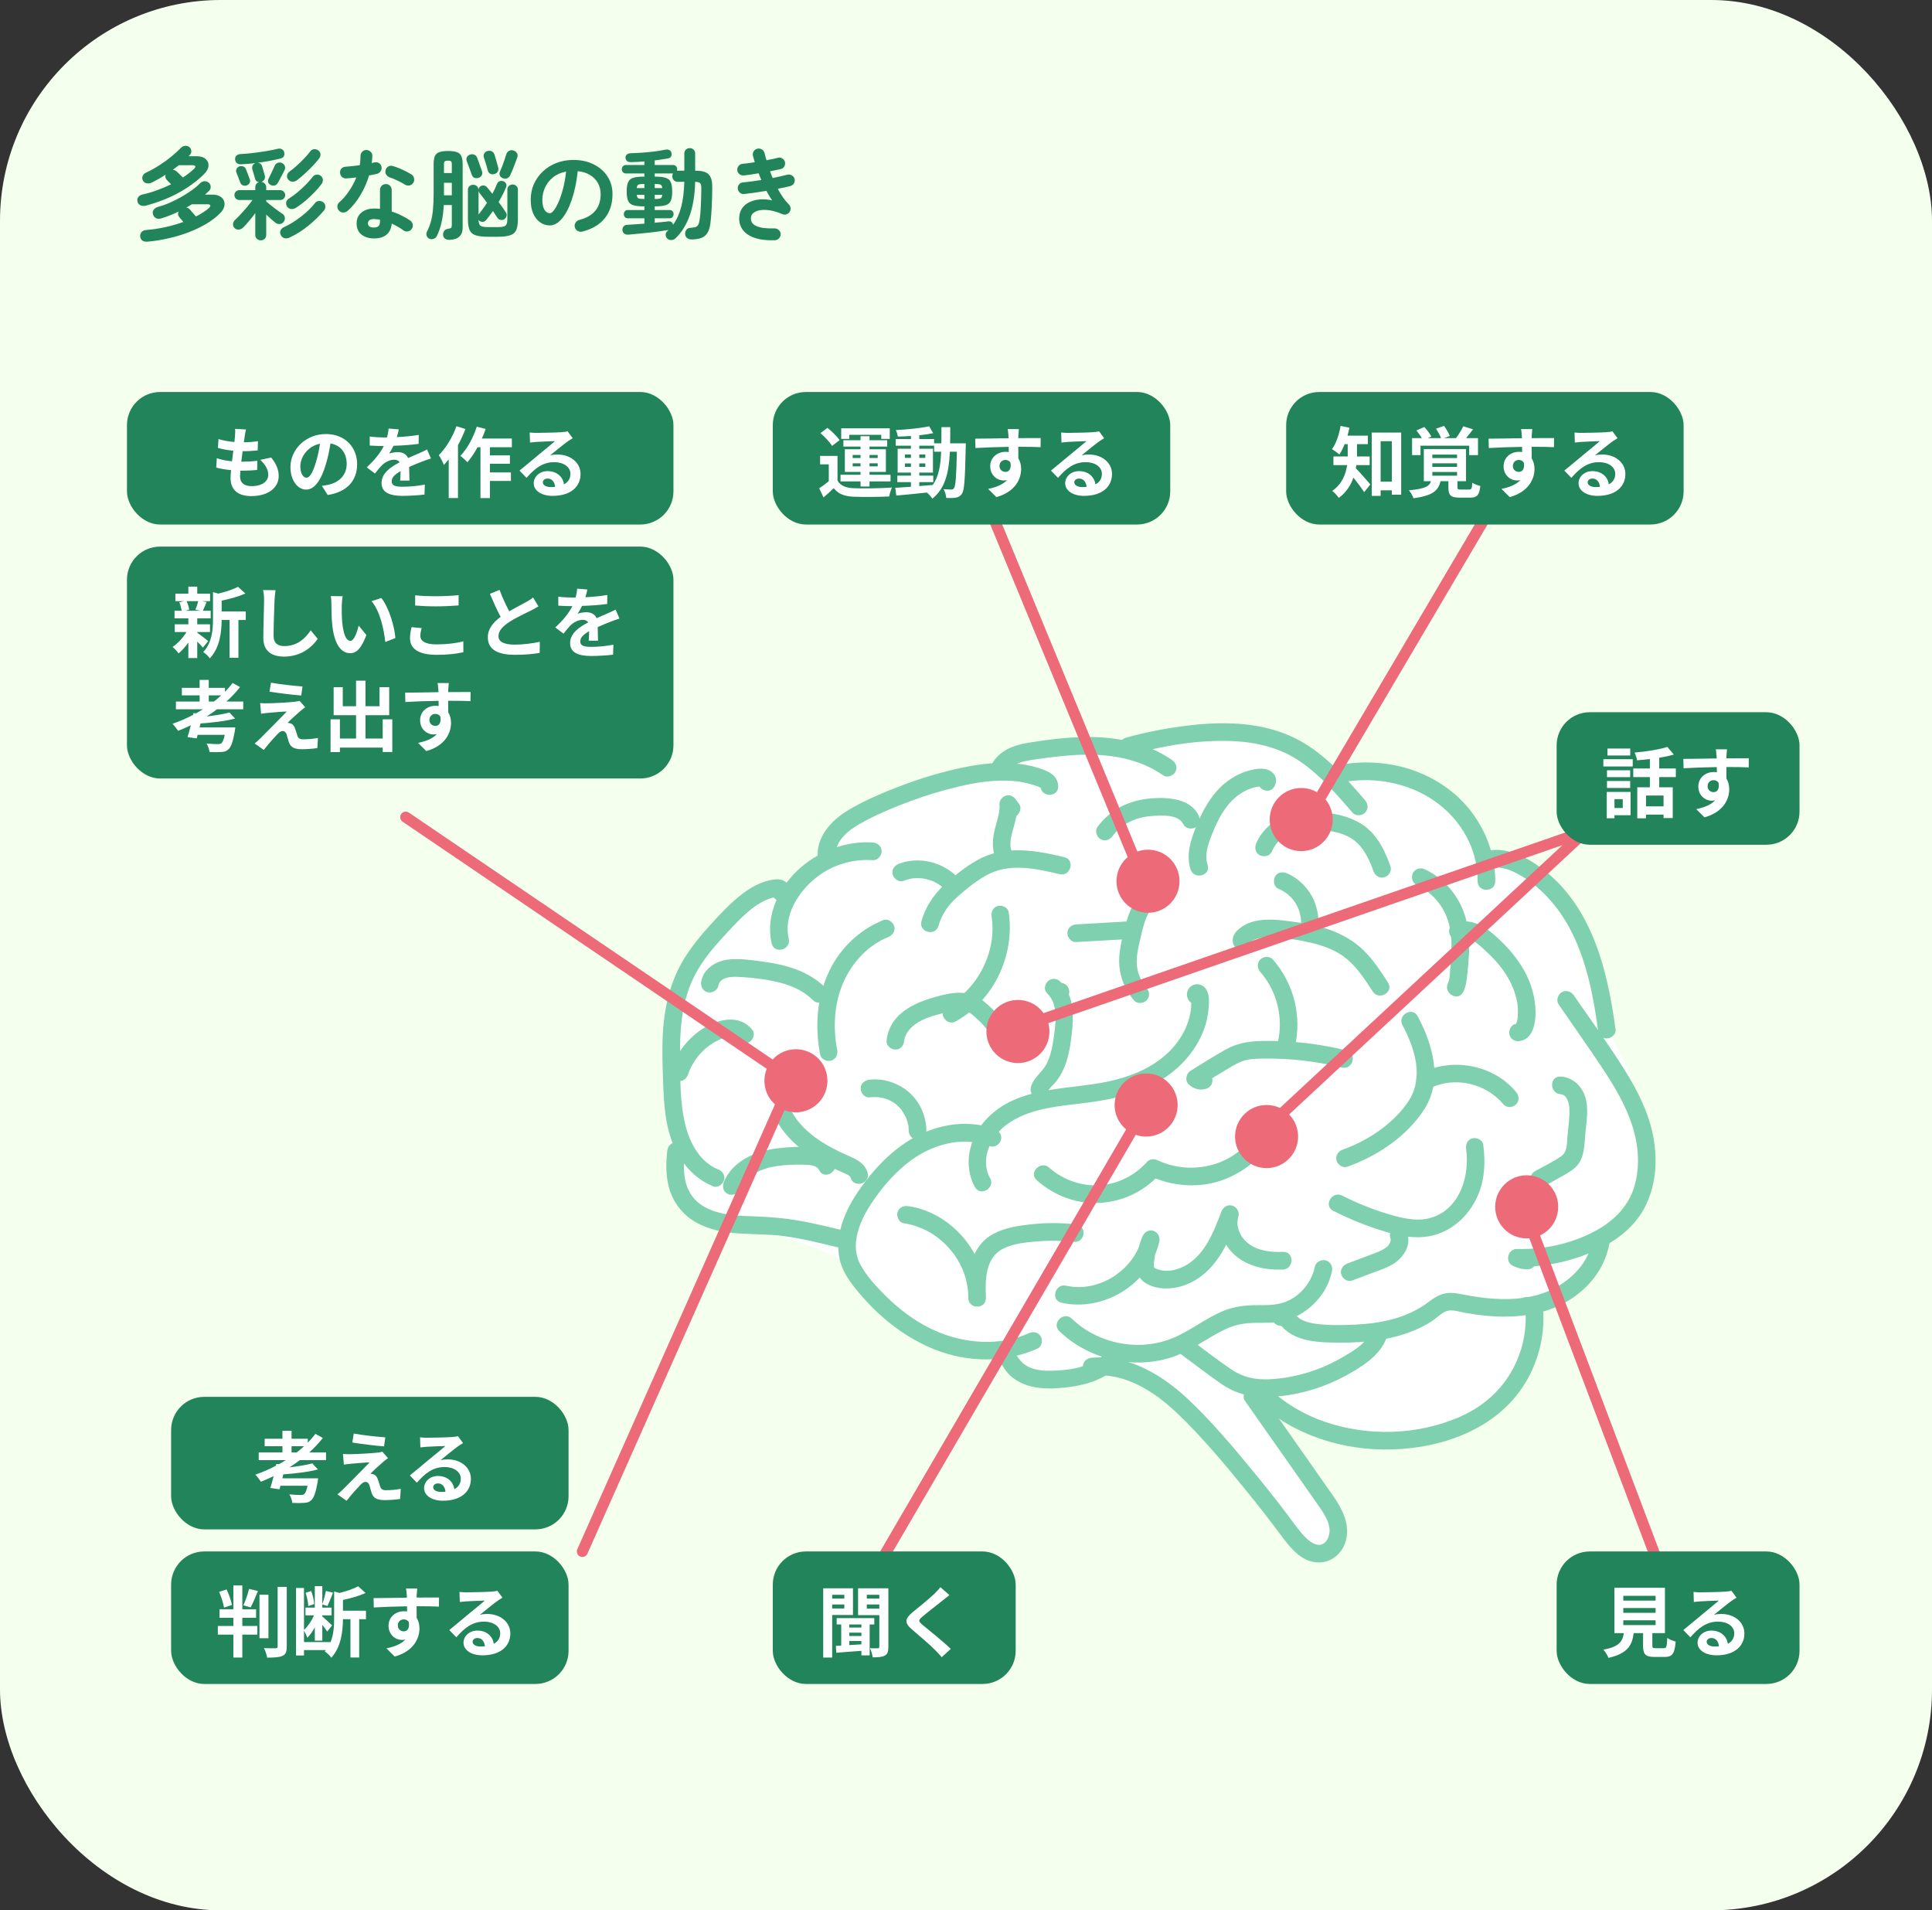 <svg width="350" height="346" viewBox="0 0 350 346" fill="none" xmlns="http://www.w3.org/2000/svg">
<rect x="0" y="0" width="350" height="346" fill="#333333" stroke="none"/>
<rect width="350" height="346" rx="40" fill="#F4FFED"/>
<g clip-path="url(#clip0_126_8774)">
<path d="M296.313 200.962C296.55 202.056 296.332 200.833 296.224 199.899C296.064 198.51 295.923 196.922 295.539 195.527C294.791 192.806 293.404 190.316 291.94 187.935C291.493 187.205 291.026 186.482 290.61 185.726C291.109 182.782 290.137 178.902 288.712 176.291C288.028 175.036 287.139 173.903 286.103 172.924C286.046 172.866 285.982 172.815 285.924 172.764C285.879 171.599 285.86 170.421 285.611 169.396C283.508 160.71 276.577 155.8 268.669 153.694C267.416 149.616 264.52 145.948 261.08 143.605C257.014 140.834 252.207 140.232 247.431 139.733C245.398 139.521 243.454 139.553 241.562 139.784C240.367 138.843 239.145 138.011 237.931 137.307C233.424 134.714 227.849 133.293 222.677 133.754C220.196 133.389 217.684 133.19 215.184 133.101C210.447 132.928 205.422 133.875 201.816 136.449C197.552 135.661 193.128 135.949 188.806 136.186C185.475 136.372 181.818 138.171 179.696 140.974C178.116 141.243 176.557 141.57 174.99 141.96C170.905 142.985 166.743 143.983 162.735 145.276C158.63 146.608 154.27 148.739 151.086 151.754C149.565 153.195 148.491 154.961 147.87 156.856C146.688 157.592 145.575 158.476 144.61 159.449C143.983 160.083 143.446 160.793 142.89 161.497C136.657 161.344 131.031 163.494 127.527 169.396C125.616 172.616 124.74 176.284 124.337 179.984C122.317 184.869 121.39 189.778 121.224 195.207C120.949 204.047 120.182 213.835 128.013 219.89C132.815 223.603 138.946 223.001 144.463 224.845C145.748 225.274 147.014 225.76 148.273 226.253C148.465 226.33 148.586 226.375 148.682 226.413C148.746 226.439 148.81 226.471 148.893 226.509C149.418 226.74 149.942 226.977 150.46 227.22C151.016 227.476 151.559 227.745 152.116 227.988C152.231 228.039 152.966 228.378 153.624 228.686C154.494 230.613 157.594 234.325 157.863 234.645C159.672 236.751 161.987 238.582 164.384 239.971C166.737 241.328 169.435 242.468 172.056 243.204C173.884 243.716 175.802 243.915 177.682 244.132C178.136 244.183 180.68 244.465 180.731 244.42C181.185 244.523 181.639 244.638 182.093 244.766C184.503 247.525 187.636 249.151 191.504 249.324C194.361 249.452 197.36 248.645 200.128 247.954C200.774 247.794 203.625 247.474 201.893 247.512C203.337 247.48 204.782 247.467 206.221 247.435C207.352 248.139 208.465 248.876 209.539 249.663C214.794 253.51 219.301 258.35 223.572 263.24C227.894 268.176 231.883 273.386 235.137 279.096C237.79 283.75 244.97 279.557 242.316 274.897C237.752 266.889 231.774 259.015 225.036 252.243C228.725 253.977 232.484 255.565 236.301 256.961C245.513 260.321 256.26 262.568 265.504 258.222C272.486 254.938 276.072 248.184 276.731 240.983C277.421 239.645 278.099 238.249 278.559 236.815C281.327 235.772 284.025 234.191 285.931 232.277C288.705 229.492 289.773 226.176 289.894 222.675C291.013 221.779 291.972 220.767 292.758 219.66C293.884 218.572 294.868 217.394 295.648 216.107C298.627 211.178 297.381 206.185 296.287 200.981L296.313 200.962ZM178.359 150.468C178.411 150.769 178.462 151.069 178.526 151.364C178.935 153.303 178.302 152.631 178.359 150.468ZM286.001 174.133C286.321 174.876 286.5 175.676 286.551 176.528C286.225 175.823 286.078 174.998 286.001 174.133Z" fill="white"/>
<path d="M152.461 222.79C149.84 222.15 147.218 221.51 144.559 221.056C141.899 220.601 139.17 220.384 136.44 220.3C132.278 220.179 126.901 219.891 124.772 215.627C123.692 213.464 123.813 210.833 124.069 208.503C124.165 207.645 123.27 206.902 122.471 206.902C121.531 206.902 120.968 207.638 120.872 208.503C120.61 210.922 120.604 213.489 121.416 215.819C122.228 218.15 123.852 220.121 126.038 221.369C130.89 224.135 136.676 223.175 141.982 223.879C145.23 224.308 148.427 225.108 151.604 225.882C153.605 226.369 154.456 223.283 152.454 222.797L152.461 222.79Z" fill="#7FD0AE"/>
<path d="M130.052 211.786C126.9 210.505 125.053 207.183 124.234 204.046C123.154 199.924 123.237 195.437 123.199 191.205C123.16 187.07 123.41 182.89 124.842 178.972C126.274 175.055 128.774 172.104 131.433 169.236C132.916 167.636 134.419 165.997 136.132 164.64C136.88 164.044 137.698 163.519 138.561 163.103C138.958 162.911 139.373 162.764 139.795 162.642C140.032 162.572 140.275 162.514 140.524 162.47C141.234 162.335 140.288 162.348 140.128 161.842V160.991L140.115 161.081L140.524 160.376L140.454 160.434L141.157 160.024L141.029 160.044C140.173 160.172 139.706 161.247 139.91 162.015C140.16 162.931 141.023 163.263 141.88 163.135C143.376 162.905 143.58 161.023 142.685 160.056C141.79 159.09 140.62 159.167 139.425 159.435C137.136 159.947 135.135 161.292 133.377 162.796C131.618 164.3 130.059 165.997 128.524 167.693C126.9 169.485 125.353 171.38 124.068 173.429C121.345 177.75 120.277 182.685 120.053 187.749C119.945 190.239 120.015 192.735 120.104 195.232C120.194 197.837 120.296 200.449 120.744 203.029C121.62 208.066 124.292 212.88 129.202 214.871C130.001 215.198 130.96 214.519 131.171 213.751C131.42 212.835 130.858 212.106 130.052 211.779V211.786Z" fill="#7FD0AE"/>
<path d="M142.889 170.03C141.917 165.933 144.474 161.791 147.498 159.243C150.522 156.696 154.307 155.55 158.117 155.793C158.98 155.851 159.716 155.018 159.716 154.193C159.716 153.277 158.98 152.65 158.117 152.592C153.361 152.285 148.643 154.033 145.056 157.131C141.22 160.447 138.586 165.76 139.801 170.881C140.274 172.885 143.362 172.033 142.882 170.03H142.889Z" fill="#7FD0AE"/>
<path d="M151.377 155.605C151.019 152.93 152.937 150.952 155.053 149.646C157.515 148.129 160.245 146.944 162.923 145.869C165.762 144.736 168.664 143.769 171.612 142.982C174.374 142.246 177.193 141.618 180.057 141.439C181.585 141.343 183.151 141.35 184.667 141.58C185.491 141.708 186.31 141.894 187.109 142.143C187.46 142.252 187.825 142.361 188.17 142.508C188.266 142.553 188.362 142.604 188.458 142.643C188.848 142.803 188.522 142.95 188.502 142.419C188.566 144.473 191.763 144.48 191.699 142.419C191.635 140.357 189.864 139.672 188.228 139.135C186.591 138.597 184.961 138.341 183.292 138.232C179.904 138.002 176.471 138.533 173.178 139.288C169.777 140.069 166.433 141.1 163.173 142.342C159.912 143.584 156.658 144.947 153.679 146.727C150.597 148.564 147.663 151.72 148.181 155.599C148.296 156.457 148.833 157.199 149.779 157.199C150.553 157.199 151.492 156.463 151.377 155.599V155.605Z" fill="#7FD0AE"/>
<path d="M182.712 139.573C183.792 137.954 186.26 137.736 188.005 137.48C190.761 137.077 193.536 136.75 196.317 136.693C201.38 136.59 206.501 137.48 210.72 140.425C211.43 140.917 212.498 140.553 212.907 139.848C213.373 139.048 213.041 138.152 212.331 137.659C207.505 134.292 201.463 133.306 195.684 133.511C192.57 133.62 189.457 134.01 186.388 134.51C183.875 134.913 181.414 135.745 179.944 137.96C178.799 139.682 181.568 141.282 182.706 139.573H182.712Z" fill="#7FD0AE"/>
<path d="M204.858 136.685C210.797 135.04 217.069 133.97 223.251 134.227C226.109 134.342 228.941 134.828 231.62 135.859C234.299 136.89 236.453 138.439 238.48 140.244C240.858 142.369 242.949 144.782 245.026 147.196C245.589 147.849 246.708 147.778 247.29 147.196C247.935 146.549 247.852 145.589 247.29 144.93C243.447 140.468 239.368 135.82 233.889 133.362C228.04 130.738 221.5 130.661 215.241 131.41C211.45 131.858 207.697 132.581 204.014 133.599C202.032 134.15 202.876 137.235 204.865 136.685H204.858Z" fill="#7FD0AE"/>
<path d="M241.901 141.959C251.184 139.687 261.72 143.329 266.029 152.246C267.135 154.538 267.697 157.066 267.685 159.614C267.678 161.675 270.875 161.675 270.881 159.614C270.9 154.327 268.733 149.186 265.127 145.352C261.522 141.518 256.471 139.091 251.28 138.362C247.86 137.875 244.407 138.061 241.051 138.88C239.056 139.367 239.9 142.459 241.901 141.966V141.959Z" fill="#7FD0AE"/>
<path d="M269.704 157.356C272.05 156.613 274.447 157.881 276.384 159.135C278.321 160.39 280.035 162.029 281.512 163.834C284.689 167.726 286.594 172.508 287.803 177.341C288.557 180.35 289.068 183.409 289.478 186.482C289.593 187.34 290.13 188.082 291.076 188.082C291.849 188.082 292.789 187.346 292.674 186.482C291.191 175.318 288.167 163.149 278.206 156.511C275.508 154.712 272.114 153.246 268.853 154.27C266.897 154.885 267.734 157.977 269.704 157.356Z" fill="#7FD0AE"/>
<path d="M282.355 181.916C284.97 185.712 287.629 189.476 290.187 193.311C292.501 196.787 294.687 200.423 295.876 204.449C296.899 207.912 297.104 211.683 295.991 215.159C294.834 218.788 292.104 221.323 288.806 223.058C284.509 225.318 279.619 226.335 274.785 226.22C273.225 226.182 272.573 228.454 273.98 229.203C274.843 229.664 275.744 229.907 276.729 229.895C278.788 229.882 278.788 226.681 276.729 226.694C276.313 226.694 275.962 226.636 275.591 226.438L274.785 229.421C279.644 229.536 284.445 228.55 288.876 226.566C292.75 224.838 296.35 222.13 298.197 218.206C300.045 214.282 300.262 210.134 299.533 206.024C298.753 201.645 296.669 197.561 294.336 193.823C291.446 189.201 288.211 184.771 285.117 180.284C284.624 179.574 283.717 179.254 282.93 179.708C282.227 180.118 281.863 181.18 282.355 181.897V181.916Z" fill="#7FD0AE"/>
<path d="M288.487 224.39C288.013 228.474 284.798 231.739 281.262 233.493C276.685 235.765 271.155 235.541 266.251 234.69C264.889 234.453 263.489 234.043 262.102 234.216C260.715 234.389 259.717 235.138 258.624 235.944C256.77 237.308 254.692 238.255 252.487 238.876C250.281 239.497 247.852 239.811 245.493 239.92C243.134 240.028 240.864 240.073 238.601 239.798C237.591 239.676 236.529 239.439 235.634 238.94C234.631 238.377 234.234 237.25 233.269 236.68C231.786 235.81 229.855 237 230.354 238.761C230.852 240.521 233.167 240.63 233.8 238.902C234.094 238.089 233.467 237.148 232.681 236.93C231.792 236.687 231.012 237.231 230.712 238.05L230.673 238.153L231.409 237.199L231.351 237.231L232.585 237.071L232.515 237.052L233.218 237.461C233.358 237.66 233.442 237.877 233.467 238.121L233.25 238.927L233.301 238.844L232.726 239.42L232.828 239.363L232.022 239.58C231.6 239.612 231.568 239.107 231.69 239.535C231.767 239.804 232.086 240.08 232.278 240.297C232.623 240.7 233.045 241.04 233.474 241.347C234.292 241.93 235.276 242.326 236.248 242.589C238.345 243.146 240.583 243.165 242.737 243.178C247.353 243.197 252.071 242.723 256.355 240.893C257.371 240.457 258.349 239.964 259.276 239.369C260.203 238.774 261.034 237.858 262.051 237.474C263.067 237.09 264.397 237.609 265.395 237.781C266.743 238.012 268.099 238.204 269.461 238.326C274.332 238.767 279.491 238.249 283.8 235.765C288.001 233.339 291.114 229.28 291.677 224.396C291.779 223.538 290.871 222.796 290.078 222.796C289.132 222.796 288.582 223.532 288.48 224.396L288.487 224.39Z" fill="#7FD0AE"/>
<path d="M200.691 244.657C198.364 247.41 194.477 248.114 191.044 248.255C189.465 248.319 187.739 248.261 186.294 247.55C185.597 247.205 185.06 246.737 184.606 246.11C183.935 245.182 183.353 244.471 182.254 244.062C181.442 243.761 180.502 244.394 180.284 245.182C180.042 246.078 180.591 246.853 181.403 247.153C181.614 247.23 181.857 247.755 181.972 247.915C182.266 248.325 182.573 248.735 182.938 249.08C183.698 249.804 184.587 250.322 185.552 250.706C187.413 251.449 189.516 251.564 191.498 251.436C195.596 251.174 200.161 250.213 202.948 246.923C203.504 246.264 203.594 245.303 202.948 244.657C202.379 244.087 201.248 243.998 200.685 244.657H200.691Z" fill="#7FD0AE"/>
<path d="M186.35 241.487C181.9 243.485 176.734 243.44 172.125 242.031C167.516 240.623 163.552 237.845 160.227 234.491C158.578 232.826 156.871 231.002 155.79 228.902C154.71 226.803 154.915 224.441 155.663 222.271C156.455 219.953 157.849 217.854 159.319 215.914C160.79 213.974 162.407 212.259 164.255 210.761C168.443 207.362 174.164 205.64 179.362 207.599C180.168 207.906 181.114 207.259 181.331 206.478C181.58 205.582 181.024 204.814 180.212 204.507C174.88 202.49 168.775 203.822 164.127 206.907C161.845 208.424 159.818 210.306 158.054 212.406C156.289 214.506 154.582 216.842 153.412 219.377C152.242 221.912 151.507 224.844 152.044 227.731C152.581 230.618 154.454 232.839 156.276 234.926C159.844 238.997 164.217 242.352 169.248 244.387C175.232 246.8 182.06 246.896 187.967 244.246C188.754 243.894 188.945 242.748 188.543 242.057C188.069 241.244 187.149 241.129 186.356 241.481L186.35 241.487Z" fill="#7FD0AE"/>
<path d="M179.347 213.373C177.474 209.948 179.481 205.794 182.384 203.675C186.162 200.909 190.995 200.423 195.503 199.898C200.272 199.341 204.99 198.515 209.273 196.224C213.276 194.085 216.536 190.699 218.128 186.41C218.576 185.213 218.831 183.959 218.946 182.691C219.049 181.571 219.138 180.169 218.505 179.177C217.578 177.717 215.366 178.082 215.053 179.791C214.791 181.232 216.319 182.557 217.661 181.705C219.394 180.604 217.789 177.832 216.05 178.94L215.974 178.991L217.207 178.831L217.143 178.818L217.847 179.228L217.796 179.17L218.205 179.874C218.205 180.143 218.211 180.182 218.23 180.003L218.013 180.809L217.872 180.982L217.169 181.392L217.271 181.372H216.421L216.581 181.424L215.878 181.014C215.66 180.835 215.826 180.419 215.788 180.931C215.769 181.18 215.807 181.443 215.807 181.686C215.807 182.102 215.788 182.525 215.731 182.941C215.609 183.875 215.347 184.804 215.008 185.68C214.375 187.319 213.359 188.83 212.163 190.104C209.465 192.965 205.789 194.623 202.036 195.583C194.192 197.6 184.436 196.3 178.484 202.926C175.569 206.165 174.444 211.043 176.604 214.992C177.595 216.797 180.357 215.184 179.366 213.379L179.347 213.373Z" fill="#7FD0AE"/>
<path d="M189.814 197.837C189.968 197.127 190.703 196.647 191.144 196.103C191.764 195.347 192.276 194.534 192.672 193.638C193.465 191.833 193.829 189.951 194.072 188.005C194.513 184.529 194.782 180.4 192.039 177.75C191.47 177.199 190.562 177.129 189.942 177.622C189.386 178.07 189.034 179.049 189.533 179.689C190.102 180.432 190.748 180.983 191.687 181.175C192.531 181.347 193.414 180.931 193.657 180.054C193.874 179.261 193.388 178.262 192.538 178.083C192.378 178.051 192.199 177.942 192.295 178.07L189.782 180.01C191.854 182.013 191.214 185.79 190.831 188.344C190.594 189.912 190.249 191.519 189.475 192.915C188.702 194.31 187.097 195.309 186.739 196.979C186.304 198.99 189.386 199.847 189.821 197.831L189.814 197.837Z" fill="#7FD0AE"/>
<path d="M167.828 204.846C167.809 202.267 166.722 199.674 164.791 197.939C162.861 196.204 160.137 195.244 157.516 195.558C156.691 195.654 155.873 196.224 155.918 197.158C155.95 197.939 156.627 198.867 157.516 198.759C158.028 198.695 158.539 198.682 159.05 198.72C159.095 198.72 159.555 198.784 159.178 198.72C159.319 198.739 159.453 198.765 159.594 198.791C159.824 198.835 160.048 198.893 160.272 198.957C160.406 198.995 160.54 199.04 160.668 199.085C160.7 199.098 161.128 199.271 160.809 199.13C161.02 199.219 161.23 199.328 161.435 199.437C161.678 199.572 161.921 199.719 162.145 199.879C162.177 199.898 162.471 200.128 162.317 200.007C162.177 199.892 162.496 200.16 162.528 200.192C162.714 200.359 162.893 200.538 163.059 200.724C163.136 200.807 163.212 200.897 163.283 200.98C163.327 201.031 163.372 201.082 163.411 201.14C163.315 201.012 163.302 200.999 163.366 201.089C163.634 201.518 163.884 201.94 164.12 202.388C164.21 202.555 164.043 202.164 164.146 202.446C164.197 202.574 164.242 202.702 164.286 202.83C164.363 203.067 164.433 203.31 164.491 203.553C164.517 203.662 164.542 203.777 164.561 203.886C164.574 203.95 164.606 204.379 164.58 204.001C164.6 204.277 164.625 204.545 164.625 204.821C164.625 205.659 165.354 206.459 166.224 206.421C167.093 206.383 167.828 205.717 167.822 204.821L167.828 204.846Z" fill="#7FD0AE"/>
<path d="M157.183 212.437C156.748 210.837 155.373 210.069 153.961 209.454C152.548 208.84 151.186 208.187 149.863 207.425C147.369 205.991 145.087 204.167 143.61 201.651C142.568 199.878 139.806 201.485 140.848 203.264C142.408 205.934 144.735 208.008 147.331 209.64C148.565 210.415 149.863 211.087 151.179 211.695C151.825 211.996 152.49 212.252 153.129 212.559C153.398 212.687 153.686 212.828 153.922 213.013C153.801 212.917 154.114 213.225 154.12 213.231C154.056 213.142 154.012 212.981 154.088 213.282C154.632 215.267 157.713 214.422 157.17 212.431L157.183 212.437Z" fill="#7FD0AE"/>
<path d="M151.169 210.338C150.338 208.648 148.528 208.02 146.777 207.828C144.795 207.611 142.685 207.751 140.716 208.001C136.88 208.494 132.788 210.222 131.165 214.006C130.826 214.799 130.928 215.721 131.74 216.195C132.411 216.592 133.588 216.419 133.926 215.619C135.116 212.84 137.948 211.605 140.78 211.189C142.423 210.952 144.143 210.914 145.805 210.958C146.821 210.984 147.979 211.08 148.407 211.951C149.321 213.794 152.077 212.175 151.169 210.338Z" fill="#7FD0AE"/>
<path d="M191.925 241.11C197.135 246.147 205.108 248.061 212.031 245.904C215.669 244.771 218.616 242.345 222.024 240.732C223.776 239.9 225.553 239.612 227.477 239.599C229.536 239.58 231.633 239.637 233.596 238.933C237.419 237.57 240.462 234.26 241.299 230.253C241.478 229.408 241.05 228.525 240.181 228.281C239.388 228.064 238.39 228.55 238.211 229.402C237.623 232.225 235.648 234.683 232.95 235.764C231.192 236.469 229.325 236.379 227.465 236.392C225.604 236.405 223.635 236.635 221.819 237.352C218.527 238.658 215.778 240.969 212.524 242.332C209.724 243.504 206.533 243.856 203.535 243.388C200.032 242.851 196.726 241.314 194.169 238.843C192.686 237.41 190.423 239.676 191.906 241.11H191.925Z" fill="#7FD0AE"/>
<path d="M213.974 245.303C216.384 247.076 218.763 248.919 221.224 250.629C223.685 252.338 226.281 253.055 229.209 253.029C234.624 252.984 240.097 251.345 244.757 248.625C247.321 247.127 249.993 245.341 251.125 242.48C251.444 241.673 250.779 240.726 250.006 240.508C249.098 240.258 248.356 240.822 248.037 241.628C247.289 243.529 244.911 244.816 243.255 245.795C241.228 246.993 239.074 247.934 236.823 248.612C234.528 249.303 232.156 249.732 229.765 249.822C227.374 249.912 225.143 249.444 223.065 248.036C220.508 246.308 218.066 244.381 215.579 242.55C214.882 242.038 213.795 242.435 213.392 243.126C212.919 243.939 213.271 244.803 213.968 245.315L213.974 245.303Z" fill="#7FD0AE"/>
<path d="M226.603 252.723C232.817 259.201 241.748 262.44 250.628 262.536C259.956 262.639 270.198 259.47 275.676 251.468C278.566 247.25 279.998 241.956 279.512 236.854C279.448 236.169 279.065 235.478 278.336 235.311C277.857 235.202 277.377 235.094 276.898 234.978C274.896 234.518 274.04 237.603 276.047 238.064C276.527 238.173 277.006 238.282 277.486 238.397L276.309 236.854C276.699 240.919 275.804 244.984 273.752 248.517C271.546 252.307 268.171 255.053 264.15 256.756C256.599 259.95 247.77 260.174 240.035 257.524C235.809 256.077 231.954 253.683 228.859 250.45C227.434 248.959 225.171 251.225 226.596 252.717L226.603 252.723Z" fill="#7FD0AE"/>
<path d="M197.779 249.119C203.82 248.606 209.107 251.993 213.307 256.006C217.821 260.321 221.874 265.199 225.812 270.038C227.839 272.528 229.821 275.063 231.739 277.637C233.331 279.775 235.204 282.418 238.023 282.918C240.843 283.417 243.279 281.497 243.88 278.776C244.544 275.761 243.01 273.079 241.348 270.697C237.007 264.488 232.64 258.298 228.287 252.095C227.788 251.391 226.887 251.058 226.1 251.519C225.403 251.929 225.026 252.998 225.525 253.708C229.214 258.957 232.896 264.213 236.585 269.462C237.461 270.71 238.362 271.952 239.213 273.22C239.916 274.276 240.657 275.441 240.836 276.728C241.067 278.315 240.063 280.389 238.196 279.653C237.128 279.23 236.265 278.245 235.549 277.393C234.661 276.331 233.874 275.172 233.03 274.071C231.132 271.581 229.194 269.123 227.2 266.709C223.402 262.107 219.515 257.427 215.149 253.35C210.456 248.971 204.421 245.348 197.772 245.911C196.909 245.982 196.174 246.596 196.174 247.512C196.174 248.318 196.909 249.183 197.772 249.112L197.779 249.119Z" fill="#7FD0AE"/>
<path d="M163.7 221.548C170.233 222.495 175.495 228.449 175.406 235.113H178.602C178.487 231.752 178.43 227.668 181.971 226.042C183.723 225.235 185.807 225.018 187.706 224.858C190.039 224.659 192.386 224.691 194.713 224.928C195.576 225.018 196.311 224.128 196.311 223.328C196.311 222.393 195.576 221.817 194.713 221.727C192.079 221.458 189.426 221.458 186.798 221.746C184.458 222.003 182.022 222.355 179.925 223.5C175.668 225.837 175.258 230.76 175.412 235.113C175.482 237.167 178.583 237.18 178.609 235.113C178.717 227.168 172.458 219.608 164.556 218.463C163.706 218.341 162.837 218.674 162.587 219.583C162.383 220.338 162.843 221.426 163.706 221.554L163.7 221.548Z" fill="#7FD0AE"/>
<path d="M192.302 235.951C199.909 237.666 208.265 232.565 210.017 224.889C210.209 224.044 209.761 223.155 208.898 222.918C207.978 222.662 207.268 223.238 206.929 224.038C206.354 225.401 206.028 226.835 205.913 228.308C205.791 229.857 206.008 231.348 207.37 232.277C209.461 233.71 212.485 233.589 214.761 232.718C220.137 230.663 222.426 225.344 224.344 220.325L221.263 219.474C220.412 222.297 221.557 225.465 223.756 227.367C226.141 229.428 229.343 230.074 232.419 229.94C234.464 229.85 234.477 226.65 232.419 226.739C230.239 226.835 227.822 226.573 226.057 225.152C224.638 224.012 223.807 222.111 224.344 220.332C224.593 219.506 224.044 218.59 223.225 218.36C222.324 218.11 221.569 218.667 221.256 219.48C219.856 223.148 218.283 227.315 214.633 229.287C213.137 230.094 211.27 230.484 209.633 229.863C209.422 229.78 209.16 229.722 209.071 229.518C208.937 229.204 209.084 228.487 209.116 228.173C209.224 227.04 209.563 225.939 210.004 224.896L206.923 224.044C205.574 229.972 199.11 234.216 193.139 232.865C191.138 232.411 190.281 235.496 192.289 235.951H192.302Z" fill="#7FD0AE"/>
<path d="M244.953 231.93C246.116 231.495 247.273 231.053 248.437 230.618C249.6 230.182 250.751 229.798 251.838 229.248C253.954 228.179 255.763 225.823 254.945 223.339C254.683 222.546 253.826 221.944 252.976 222.219C252.183 222.475 251.582 223.339 251.857 224.191C251.889 224.3 251.915 224.408 251.947 224.511C252.004 224.703 251.966 224.287 251.934 224.479C251.921 224.581 251.934 224.703 251.921 224.812C251.934 224.664 251.966 224.613 251.908 224.78C251.876 224.888 251.838 224.997 251.806 225.1C251.749 225.305 251.928 224.914 251.806 225.093C251.685 225.273 251.608 225.452 251.48 225.618C251.672 225.369 251.467 225.618 251.423 225.657C251.359 225.721 251.295 225.785 251.224 225.849C251.141 225.925 250.969 226.053 251.154 225.919C251.077 225.977 250.994 226.034 250.917 226.085C250.527 226.342 250.112 226.54 249.69 226.732C249.46 226.834 249.901 226.655 249.664 226.738C249.549 226.783 249.434 226.828 249.319 226.873C249.102 226.956 248.878 227.039 248.661 227.123L247.165 227.686C246.142 228.07 245.119 228.46 244.096 228.844C243.316 229.139 242.696 229.939 242.977 230.816C243.227 231.578 244.102 232.25 244.946 231.936L244.953 231.93Z" fill="#7FD0AE"/>
<path d="M241.529 219.307C243.971 220.549 246.503 221.624 249.105 222.495C251.707 223.365 254.392 224.146 257.122 224.089C262.122 223.993 266.168 220.581 267.933 216.029C269.013 213.245 269.097 210.223 268.694 207.298C268.579 206.44 267.479 205.973 266.725 206.178C265.804 206.434 265.491 207.285 265.606 208.149C266.245 212.835 264.602 218.571 259.769 220.389C257.077 221.4 254.175 220.696 251.522 219.902C248.626 219.038 245.832 217.911 243.14 216.542C241.312 215.607 239.688 218.372 241.529 219.307Z" fill="#7FD0AE"/>
<path d="M279.684 214.896C280.726 214.307 281.761 213.725 282.803 213.136C283.692 212.63 284.613 212.15 285.373 211.452C287.068 209.89 287.01 207.496 287.196 205.371C287.381 203.246 287.867 200.743 287.151 198.592C286.492 196.608 284.862 195.116 282.74 194.988C280.617 194.86 280.694 198.067 282.74 198.189C283.858 198.259 284.261 199.796 284.306 200.698C284.389 202.439 284.101 204.225 283.948 205.966C283.833 207.247 283.948 208.642 282.784 209.442C281.314 210.46 279.632 211.254 278.073 212.131C276.282 213.142 277.887 215.908 279.684 214.896Z" fill="#7FD0AE"/>
<path d="M274.638 197.767C270.534 192.813 263.041 191.462 257.383 194.387C255.555 195.328 257.166 198.094 258.994 197.153C263.456 194.848 269.21 196.205 272.381 200.033C272.931 200.699 274.069 200.603 274.644 200.033C275.303 199.374 275.194 198.44 274.644 197.767H274.638Z" fill="#7FD0AE"/>
<path d="M254.067 185.674C256.349 189.944 258.03 195.244 255.057 199.603C252.321 203.61 247.75 206.619 243.243 208.226C242.431 208.514 241.888 209.314 242.124 210.197C242.341 210.985 243.275 211.606 244.093 211.318C249.489 209.391 254.808 205.857 257.973 200.992C261.425 195.692 259.584 189.22 256.828 184.067C255.857 182.249 253.095 183.862 254.067 185.68V185.674Z" fill="#7FD0AE"/>
<path d="M243.94 190.265C239.062 189.061 234.03 188.46 229.005 188.53C226.512 188.562 224.242 188.856 222.037 190.092C219.831 191.327 217.804 192.64 215.701 193.92C214.857 194.432 214.601 195.725 215.375 196.436C216.244 197.229 217.376 197.556 218.527 197.197C220.483 196.583 219.646 193.497 217.676 194.112C217.21 194.259 217.664 194.195 217.638 194.17L217.312 196.685C219.3 195.482 221.276 194.24 223.283 193.069C224.166 192.556 225.029 192.134 226.032 191.935C227.1 191.724 228.225 191.743 229.312 191.731C233.96 191.692 238.576 192.243 243.083 193.357C245.078 193.849 245.934 190.764 243.933 190.271L243.94 190.265Z" fill="#7FD0AE"/>
<path d="M228.32 176.046C231.363 179.496 232.545 184.425 231.465 188.893C230.979 190.897 234.061 191.748 234.547 189.745C235.915 184.124 234.399 178.113 230.583 173.78C230.014 173.133 228.908 173.197 228.32 173.78C227.674 174.426 227.744 175.393 228.32 176.046Z" fill="#7FD0AE"/>
<path d="M251.46 177.972C250.143 175.93 248.794 173.856 247.048 172.147C245.303 170.438 243.193 169.241 240.911 168.415C238.628 167.589 236.289 167.211 233.923 166.898C231.775 166.616 229.595 166.354 227.447 166.814C226.277 167.064 225.19 167.595 224.289 168.383C222.997 169.509 222.863 171.379 224.608 172.102C225.407 172.435 226.366 171.743 226.577 170.982C226.827 170.06 226.264 169.343 225.459 169.01L225.331 168.959L226.283 169.695L226.232 169.573L226.449 170.38C226.411 171.071 226.207 170.886 226.654 170.559C226.827 170.431 227.025 170.322 227.217 170.233C227.619 170.047 228.073 169.932 228.508 169.855C229.429 169.695 230.394 169.74 231.321 169.81C233.616 169.983 235.943 170.329 238.168 170.918C240.393 171.507 242.477 172.364 244.184 173.856C246.032 175.475 247.361 177.537 248.685 179.579C249.797 181.301 252.566 179.7 251.447 177.966L251.46 177.972Z" fill="#7FD0AE"/>
<path d="M238.864 169.057C239.017 166.701 238.794 164.313 237.611 162.226C236.614 160.472 235.028 158.987 233.174 158.187C232.407 157.854 231.422 157.931 230.988 158.763C230.623 159.455 230.738 160.6 231.563 160.952C231.953 161.119 232.33 161.311 232.682 161.535C232.842 161.637 232.989 161.746 233.148 161.849C232.899 161.682 233.161 161.861 233.212 161.9C233.283 161.957 233.353 162.021 233.423 162.086C233.743 162.367 234.012 162.687 234.299 163.001C234.465 163.174 234.171 162.815 234.312 163.007C234.382 163.103 234.453 163.199 234.517 163.295C234.632 163.468 234.747 163.647 234.849 163.833C234.939 164 235.028 164.166 235.111 164.332C235.169 164.448 235.233 164.614 235.15 164.403C235.181 164.492 235.22 164.576 235.252 164.665C235.418 165.133 235.539 165.613 235.623 166.106C235.629 166.157 235.661 166.374 235.642 166.208C235.661 166.355 235.674 166.502 235.687 166.65C235.706 166.887 235.718 167.123 235.718 167.36C235.731 167.924 235.706 168.487 235.674 169.05C235.623 169.889 236.447 170.689 237.272 170.651C238.186 170.612 238.813 169.946 238.87 169.05L238.864 169.057Z" fill="#7FD0AE"/>
<path d="M251.901 156.926C251.05 154.544 249.97 152.137 248.097 150.371C246.224 148.604 243.666 147.682 241.09 147.324C238.514 146.965 235.458 146.767 232.907 147.733C230.58 148.617 228.617 150.396 227.6 152.688C227.249 153.475 227.37 154.41 228.176 154.877C228.853 155.274 230.011 155.095 230.362 154.301C231.078 152.688 232.306 151.356 233.981 150.736C236.033 149.974 238.539 150.159 240.662 150.467C242.573 150.742 244.51 151.344 245.923 152.72C247.336 154.096 248.161 155.946 248.813 157.777C249.101 158.59 249.9 159.134 250.782 158.897C251.568 158.68 252.188 157.745 251.901 156.926Z" fill="#7FD0AE"/>
<path d="M256.565 160.242C259.467 161.631 261.628 164.115 262.466 167.245C262.933 168.992 263.003 170.804 262.933 172.603C262.894 173.563 262.817 174.523 262.722 175.477C262.645 176.283 262.69 177.308 262.319 178.05C261.405 179.887 264.16 181.513 265.081 179.663C265.611 178.601 265.707 177.5 265.829 176.335C265.944 175.234 266.052 174.133 266.11 173.032C266.225 170.81 266.129 168.544 265.554 166.387C264.524 162.527 261.795 159.198 258.189 157.476C257.409 157.105 256.463 157.259 256.002 158.052C255.593 158.75 255.791 159.87 256.578 160.242H256.565Z" fill="#7FD0AE"/>
<path d="M264.941 170.144C266.258 169.485 268.016 171.2 268.892 171.994C270.318 173.293 271.66 174.702 272.715 176.321C273.77 177.941 274.505 179.637 274.844 181.519C275.004 182.409 275.023 183.337 274.94 184.24C274.908 184.566 274.863 184.918 274.742 185.232C274.742 185.238 274.671 185.45 274.678 185.418L274.543 185.552C274.831 185.411 274.844 185.379 274.575 185.456C273.732 185.629 273.239 186.634 273.457 187.428C273.7 188.311 274.575 188.714 275.426 188.548C278.072 188.01 278.309 184.47 278.136 182.326C277.932 179.695 277.024 177.166 275.618 174.945C274.211 172.724 272.472 170.855 270.529 169.19C268.585 167.526 265.932 166.079 263.324 167.391C261.482 168.313 263.1 171.079 264.935 170.157L264.941 170.144Z" fill="#7FD0AE"/>
<path d="M228.269 203.93C226.658 206.913 224.024 209.378 220.827 210.575C217.26 211.913 213.213 211.797 209.761 210.165C209.141 209.871 208.322 209.858 207.824 210.415C205.644 212.841 202.581 214.46 199.302 214.672C196.022 214.883 192.589 213.737 190.076 211.49C188.548 210.12 186.279 212.374 187.813 213.756C190.927 216.547 195.095 218.141 199.295 217.872C203.496 217.603 207.325 215.741 210.081 212.681L208.143 212.93C212.35 214.915 217.286 215.305 221.678 213.66C225.654 212.169 229.011 209.294 231.031 205.543C232.009 203.732 229.247 202.112 228.269 203.93Z" fill="#7FD0AE"/>
<path d="M194.963 170.624C198.108 170.445 201.254 170.266 204.399 170.087C205.23 170.042 206.036 169.383 205.997 168.486C205.959 167.661 205.294 166.835 204.399 166.886C201.254 167.065 198.108 167.245 194.963 167.424C194.132 167.469 193.326 168.128 193.365 169.024C193.403 169.85 194.068 170.676 194.963 170.624Z" fill="#7FD0AE"/>
<path d="M212.05 160.83C210.171 159.224 207.799 160.28 206.437 162.021C205.076 163.762 204.308 165.881 203.771 168.026C203.234 170.17 202.576 172.654 202.78 174.965C202.985 177.276 203.918 179.426 205.44 181.2C206.003 181.852 207.121 181.776 207.703 181.2C208.355 180.547 208.266 179.593 207.703 178.933C206.763 177.839 206.143 176.437 205.977 175.003C205.779 173.287 206.233 171.559 206.61 169.901C206.942 168.429 207.3 166.912 207.978 165.555C208.304 164.895 208.681 164.21 209.205 163.685C209.41 163.481 209.653 163.404 209.864 163.225C210.075 163.045 210.12 163.385 209.787 163.097C210.446 163.66 211.405 163.743 212.05 163.097C212.626 162.52 212.709 161.394 212.05 160.83Z" fill="#7FD0AE"/>
<path d="M218.762 156.625C218.187 154.878 218.801 153.117 219.421 151.466C220.041 149.814 220.731 148.323 221.665 146.901C222.509 145.615 223.576 144.456 224.887 143.637C225.558 143.221 226.255 142.888 227.016 142.677C227.316 142.593 227.623 142.517 227.936 142.485C228.141 142.459 228.352 142.478 228.556 142.446C229.01 142.382 228.601 142.561 228.448 142.376L228.039 141.672L228.019 141.499L228.486 140.366L228.397 140.481C227.866 141.159 227.738 142.081 228.397 142.747C228.953 143.304 230.123 143.432 230.66 142.747C231.657 141.48 231.133 139.898 229.592 139.386C228.544 139.041 227.201 139.303 226.165 139.591C223.921 140.212 221.882 141.608 220.36 143.361C218.73 145.243 217.611 147.439 216.684 149.737C215.7 152.176 214.83 154.871 215.687 157.476C216.326 159.422 219.414 158.59 218.769 156.625H218.762Z" fill="#7FD0AE"/>
<path d="M217.138 147.67C215.61 144.572 211.467 144.36 208.475 144.61C204.55 144.937 201.149 146.588 198.803 149.802C198.291 150.499 198.688 151.588 199.378 151.991C200.19 152.465 201.053 152.119 201.564 151.415C203.195 149.187 205.784 148.035 208.475 147.811C210.329 147.657 213.462 147.427 214.376 149.289C214.76 150.064 215.853 150.275 216.563 149.866C217.349 149.405 217.522 148.451 217.138 147.676V147.67Z" fill="#7FD0AE"/>
<path d="M192.806 155.249C187.526 153.994 181.996 153.002 177.022 155.799C174.861 157.015 172.828 158.661 171.006 160.325C169.069 162.105 167.649 164.3 166.933 166.842C166.371 168.826 169.459 169.677 170.015 167.693C170.603 165.612 171.779 163.942 173.371 162.501C174.963 161.061 176.747 159.627 178.639 158.565C182.808 156.222 187.571 157.291 191.963 158.334C193.964 158.808 194.814 155.722 192.813 155.249H192.806Z" fill="#7FD0AE"/>
<path d="M172.99 158.424C170.273 156.018 166.271 155.141 162.844 156.446C162.064 156.741 161.444 157.541 161.725 158.418C161.968 159.18 162.857 159.852 163.694 159.538C164.04 159.41 164.385 159.295 164.743 159.212C164.909 159.173 165.082 159.135 165.248 159.109C165.286 159.103 165.567 159.071 165.357 159.09C165.146 159.109 165.427 159.09 165.465 159.084C165.83 159.052 166.194 159.039 166.565 159.058C166.737 159.065 166.91 159.077 167.083 159.097C167.268 159.109 167.172 159.103 167.044 159.084C167.153 159.103 167.255 159.116 167.364 159.135C167.703 159.199 168.042 159.276 168.368 159.378C168.534 159.43 168.694 159.487 168.86 159.545C169.013 159.602 169.097 159.641 168.898 159.551C168.975 159.583 169.058 159.622 169.135 159.66C169.448 159.807 169.749 159.974 170.036 160.159C170.203 160.262 170.356 160.377 170.516 160.492C170.701 160.627 170.33 160.326 170.497 160.479C170.573 160.55 170.663 160.62 170.74 160.691C171.366 161.247 172.389 161.356 173.003 160.691C173.559 160.082 173.674 159.02 173.003 158.424H172.99Z" fill="#7FD0AE"/>
<path d="M183.408 154.384C183.37 154.32 183.146 153.802 183.249 154.083C183.191 153.917 183.14 153.751 183.108 153.578C183.089 153.507 183.076 153.43 183.063 153.36C183.082 153.539 183.082 153.526 183.063 153.334C183.057 153.13 183.044 152.931 183.044 152.726C183.044 152.573 183.057 152.419 183.07 152.265C183.076 152.163 183.089 152.061 183.102 151.958C183.082 152.125 183.082 152.112 183.114 151.92C183.191 151.568 183.255 151.209 183.351 150.857C183.798 149.148 184.412 147.439 184.265 145.64L181.286 146.447C181.478 146.715 181.669 146.984 181.868 147.253C182.354 147.932 183.281 148.329 184.054 147.829C184.725 147.394 185.154 146.363 184.63 145.64C184.438 145.371 184.246 145.102 184.048 144.833C183.645 144.27 182.955 143.867 182.245 144.097C181.612 144.302 181.017 144.923 181.069 145.64C181.203 147.285 180.506 148.847 180.122 150.607C179.739 152.368 179.694 154.346 180.653 155.997C181.075 156.721 182.117 157.041 182.839 156.574C183.562 156.106 183.862 155.159 183.415 154.384H183.408Z" fill="#7FD0AE"/>
<path d="M179.651 166.061C180.59 172.436 177.113 179.113 171.544 182.224C169.748 183.229 171.359 185.994 173.155 184.989C180.085 181.123 183.883 173.012 182.732 165.209C182.604 164.351 181.524 163.884 180.763 164.089C179.849 164.339 179.523 165.196 179.644 166.061H179.651Z" fill="#7FD0AE"/>
<path d="M163.808 188.509C163.962 187.043 165.176 185.846 166.378 185.129C167.989 184.175 169.882 183.74 171.685 183.298C173.385 182.888 174.945 182.69 176.332 183.938C177.592 185.071 179.069 186.345 179.587 188.022C180.188 189.987 183.275 189.149 182.668 187.171C181.952 184.828 180.124 182.952 178.289 181.409C176.153 179.617 173.724 179.547 171.103 180.148C166.532 181.205 161.181 183.112 160.612 188.502C160.522 189.36 161.411 190.102 162.21 190.102C163.15 190.102 163.719 189.366 163.808 188.502V188.509Z" fill="#7FD0AE"/>
<path d="M151.653 190.142C150.848 185.898 151.136 181.276 153.053 177.352C154.677 174.03 157.407 171.13 160.879 169.735C161.678 169.415 162.24 168.666 161.997 167.763C161.786 167.001 160.834 166.323 160.028 166.643C155.783 168.352 152.318 171.61 150.298 175.733C147.971 180.476 147.6 185.847 148.572 190.987C148.732 191.838 149.755 192.319 150.541 192.107C151.43 191.864 151.82 190.993 151.66 190.136L151.653 190.142Z" fill="#7FD0AE"/>
<path d="M149.513 178.881C146.489 175.866 142.353 174.72 138.229 174.169C136.17 173.894 133.958 173.549 131.887 173.805C129.701 174.073 127.476 175.411 127.035 177.729C126.875 178.574 127.271 179.457 128.153 179.7C128.933 179.918 129.956 179.438 130.123 178.58C130.417 177.05 132.188 176.89 133.479 176.928C135.167 176.98 136.887 177.159 138.555 177.415C141.72 177.908 144.929 178.817 147.256 181.134C148.714 182.587 150.977 180.328 149.519 178.868L149.513 178.881Z" fill="#7FD0AE"/>
<path d="M136.317 186.571C134.086 183.665 130.186 184.529 127.463 186.219C124.739 187.909 122.566 190.655 121.543 193.785C121.274 194.605 121.856 195.533 122.662 195.757C123.531 195.994 124.356 195.462 124.631 194.637C125.315 192.537 126.817 190.514 128.639 189.272C129.688 188.562 130.512 188.126 131.657 187.896C131.746 187.877 132.021 187.845 131.791 187.864C131.951 187.845 132.111 187.838 132.271 187.832C132.373 187.832 132.482 187.838 132.584 187.832C132.993 187.819 132.386 187.755 132.776 187.851C132.897 187.883 133.019 187.915 133.14 187.947C133.3 187.986 132.993 187.838 133.236 187.979C133.262 187.992 133.639 188.248 133.402 188.056C133.447 188.094 133.735 188.402 133.562 188.178C134.086 188.863 134.937 189.227 135.748 188.754C136.42 188.357 136.848 187.256 136.324 186.565L136.317 186.571Z" fill="#7FD0AE"/>
<path d="M235.725 154.154C238.878 154.154 241.434 151.595 241.434 148.438C241.434 145.281 238.878 142.722 235.725 142.722C232.572 142.722 230.016 145.281 230.016 148.438C230.016 151.595 232.572 154.154 235.725 154.154Z" fill="#ED6A79"/>
<path d="M207.971 165.324C211.124 165.324 213.68 162.765 213.68 159.608C213.68 156.451 211.124 153.892 207.971 153.892C204.818 153.892 202.262 156.451 202.262 159.608C202.262 162.765 204.818 165.324 207.971 165.324Z" fill="#ED6A79"/>
<path d="M184.406 192.543C187.559 192.543 190.115 189.984 190.115 186.827C190.115 183.67 187.559 181.11 184.406 181.11C181.253 181.11 178.697 183.67 178.697 186.827C178.697 189.984 181.253 192.543 184.406 192.543Z" fill="#ED6A79"/>
<path d="M207.633 205.858C210.786 205.858 213.342 203.298 213.342 200.141C213.342 196.984 210.786 194.425 207.633 194.425C204.48 194.425 201.924 196.984 201.924 200.141C201.924 203.298 204.48 205.858 207.633 205.858Z" fill="#ED6A79"/>
<path d="M229.453 211.569C232.606 211.569 235.162 209.009 235.162 205.852C235.162 202.695 232.606 200.136 229.453 200.136C226.3 200.136 223.744 202.695 223.744 205.852C223.744 209.009 226.3 211.569 229.453 211.569Z" fill="#ED6A79"/>
<path d="M276.576 224.3C279.729 224.3 282.285 221.741 282.285 218.584C282.285 215.427 279.729 212.867 276.576 212.867C273.423 212.867 270.867 215.427 270.867 218.584C270.867 221.741 273.423 224.3 276.576 224.3Z" fill="#ED6A79"/>
<path d="M144.188 201.467C147.341 201.467 149.897 198.908 149.897 195.751C149.897 192.594 147.341 190.034 144.188 190.034C141.035 190.034 138.479 192.594 138.479 195.751C138.479 198.908 141.035 201.467 144.188 201.467Z" fill="#ED6A79"/>
<path d="M184.447 186.151L287.205 150.577L229.426 204.31" stroke="#ED6A79" stroke-width="2" stroke-linecap="round" stroke-linejoin="round"/>
<path d="M276.418 219.779L300.128 282.484" stroke="#ED6A79" stroke-width="2" stroke-linecap="round" stroke-linejoin="round"/>
<path d="M207.272 200.947L159.742 282.483" stroke="#ED6A79" stroke-width="2" stroke-linecap="round" stroke-linejoin="round"/>
</g>
<path d="M26.79 43.764C25.974 43.836 25.512 43.542 25.404 42.882C25.356 42.57 25.428 42.294 25.62 42.054C25.824 41.814 26.112 41.682 26.484 41.658C27.66 41.562 28.818 41.388 29.958 41.136C31.11 40.884 32.196 40.572 33.216 40.2C33.096 40.056 32.97 39.906 32.838 39.75C32.706 39.594 32.604 39.474 32.532 39.39C32.232 39.042 32.178 38.682 32.37 38.31C31.338 38.814 30.312 39.222 29.292 39.534C28.92 39.654 28.59 39.654 28.302 39.534C28.026 39.402 27.834 39.18 27.726 38.868C27.618 38.556 27.648 38.274 27.816 38.022C27.996 37.758 28.26 37.578 28.608 37.482C29.244 37.314 29.916 37.08 30.624 36.78C31.332 36.468 32.034 36.12 32.73 35.736C33.426 35.34 34.074 34.932 34.674 34.512C35.286 34.08 35.796 33.654 36.204 33.234C36.48 32.958 36.768 32.82 37.068 32.82C37.38 32.82 37.644 32.922 37.86 33.126C38.076 33.342 38.178 33.588 38.166 33.864C38.166 34.14 38.064 34.38 37.86 34.584C37.632 34.812 37.392 35.034 37.14 35.25H38.436C39.024 35.25 39.498 35.358 39.858 35.574C40.218 35.778 40.458 36.048 40.578 36.384C40.71 36.72 40.716 37.086 40.596 37.482C40.488 37.866 40.254 38.238 39.894 38.598C39.21 39.294 38.388 39.93 37.428 40.506C36.468 41.082 35.412 41.592 34.26 42.036C33.12 42.48 31.914 42.846 30.642 43.134C29.382 43.434 28.098 43.644 26.79 43.764ZM26.412 37.248C26.064 37.332 25.752 37.314 25.476 37.194C25.2 37.074 25.014 36.858 24.918 36.546C24.834 36.246 24.87 35.976 25.026 35.736C25.182 35.484 25.44 35.316 25.8 35.232C26.724 35.028 27.624 34.764 28.5 34.44C29.388 34.116 30.222 33.762 31.002 33.378L30.282 32.658C29.97 32.346 29.874 32.01 29.994 31.65C29.586 31.914 29.172 32.166 28.752 32.406C28.344 32.634 27.936 32.85 27.528 33.054C27.192 33.21 26.868 33.258 26.556 33.198C26.256 33.138 26.04 32.982 25.908 32.73C25.752 32.454 25.728 32.178 25.836 31.902C25.944 31.614 26.148 31.404 26.448 31.272C27.228 30.912 28.014 30.48 28.806 29.976C29.598 29.472 30.336 28.938 31.02 28.374C31.716 27.81 32.298 27.282 32.766 26.79C33.006 26.55 33.27 26.424 33.558 26.412C33.858 26.388 34.116 26.472 34.332 26.664C34.536 26.856 34.644 27.084 34.656 27.348C34.68 27.612 34.596 27.846 34.404 28.05C34.368 28.098 34.326 28.146 34.278 28.194C34.242 28.23 34.206 28.266 34.17 28.302H35.7C36.384 28.302 36.906 28.47 37.266 28.806C37.638 29.13 37.806 29.544 37.77 30.048C37.734 30.552 37.452 31.062 36.924 31.578C35.664 32.814 34.158 33.918 32.406 34.89C30.666 35.85 28.668 36.636 26.412 37.248ZM35.502 39.21C35.958 38.97 36.378 38.73 36.762 38.49C37.158 38.238 37.506 37.98 37.806 37.716C38.046 37.5 38.142 37.326 38.094 37.194C38.046 37.062 37.866 36.996 37.554 36.996H34.746C34.59 37.092 34.428 37.194 34.26 37.302C34.092 37.398 33.924 37.494 33.756 37.59C34.008 37.626 34.23 37.752 34.422 37.968C34.542 38.112 34.71 38.31 34.926 38.562C35.154 38.802 35.346 39.018 35.502 39.21ZM33.144 32.154C33.9 31.65 34.554 31.14 35.106 30.624C35.334 30.408 35.424 30.24 35.376 30.12C35.328 29.988 35.148 29.922 34.836 29.922H32.406C32.238 30.054 32.058 30.192 31.866 30.336C31.686 30.48 31.5 30.618 31.308 30.75C31.572 30.762 31.812 30.87 32.028 31.074C32.16 31.194 32.334 31.362 32.55 31.578C32.778 31.794 32.976 31.986 33.144 32.154ZM47.238 43.53C46.974 43.53 46.74 43.44 46.536 43.26C46.344 43.08 46.248 42.84 46.248 42.54V38.598C45.888 39.09 45.504 39.576 45.096 40.056C44.7 40.536 44.34 40.932 44.016 41.244C43.8 41.448 43.536 41.562 43.224 41.586C42.912 41.598 42.654 41.49 42.45 41.262C42.27 41.046 42.192 40.812 42.216 40.56C42.24 40.296 42.348 40.068 42.54 39.876C42.852 39.588 43.206 39.228 43.602 38.796C44.01 38.364 44.406 37.92 44.79 37.464C45.174 36.996 45.492 36.582 45.744 36.222H43.35C43.11 36.222 42.9 36.138 42.72 35.97C42.552 35.79 42.468 35.58 42.468 35.34C42.468 35.088 42.552 34.878 42.72 34.71C42.9 34.53 43.11 34.44 43.35 34.44H46.248V33.918C46.248 33.678 46.308 33.48 46.428 33.324C46.56 33.156 46.722 33.042 46.914 32.982C46.542 32.946 46.308 32.742 46.212 32.37C46.188 32.238 46.14 32.064 46.068 31.848C46.008 31.632 45.942 31.416 45.87 31.2C45.81 30.972 45.756 30.792 45.708 30.66C45.648 30.396 45.672 30.162 45.78 29.958C45.888 29.754 46.056 29.616 46.284 29.544C46.56 29.472 46.806 29.478 47.022 29.562C47.238 29.646 47.388 29.82 47.472 30.084C47.52 30.204 47.574 30.384 47.634 30.624C47.706 30.852 47.772 31.08 47.832 31.308C47.904 31.536 47.952 31.71 47.976 31.83C48.036 32.082 48.006 32.31 47.886 32.514C47.778 32.718 47.598 32.862 47.346 32.946C47.586 32.97 47.79 33.072 47.958 33.252C48.138 33.42 48.228 33.642 48.228 33.918V34.44H50.784C51.024 34.44 51.228 34.53 51.396 34.71C51.576 34.878 51.666 35.088 51.666 35.34C51.666 35.58 51.576 35.79 51.396 35.97C51.228 36.138 51.024 36.222 50.784 36.222H48.228V36.492C48.396 36.636 48.612 36.816 48.876 37.032C49.14 37.236 49.416 37.452 49.704 37.68C50.004 37.896 50.28 38.1 50.532 38.292C50.796 38.472 51.006 38.616 51.162 38.724C51.402 38.88 51.546 39.096 51.594 39.372C51.642 39.648 51.582 39.906 51.414 40.146C51.234 40.398 50.994 40.542 50.694 40.578C50.394 40.602 50.124 40.518 49.884 40.326C49.692 40.17 49.44 39.96 49.128 39.696C48.828 39.42 48.528 39.144 48.228 38.868V42.54C48.228 42.84 48.132 43.08 47.94 43.26C47.748 43.44 47.514 43.53 47.238 43.53ZM52.458 43.026C52.17 43.17 51.876 43.212 51.576 43.152C51.276 43.092 51.048 42.912 50.892 42.612C50.736 42.336 50.706 42.06 50.802 41.784C50.91 41.496 51.138 41.274 51.486 41.118C52.17 40.806 52.848 40.422 53.52 39.966C54.204 39.51 54.852 39.012 55.464 38.472C56.076 37.92 56.616 37.35 57.084 36.762C57.264 36.534 57.498 36.414 57.786 36.402C58.074 36.378 58.332 36.456 58.56 36.636C58.8 36.828 58.926 37.068 58.938 37.356C58.962 37.644 58.878 37.902 58.686 38.13C57.894 39.078 56.958 39.99 55.878 40.866C54.81 41.742 53.67 42.462 52.458 43.026ZM53.628 37.626C53.364 37.794 53.082 37.872 52.782 37.86C52.482 37.848 52.23 37.71 52.026 37.446C51.858 37.206 51.798 36.942 51.846 36.654C51.906 36.354 52.068 36.126 52.332 35.97C52.848 35.646 53.376 35.262 53.916 34.818C54.456 34.362 54.96 33.894 55.428 33.414C55.908 32.922 56.316 32.46 56.652 32.028C56.82 31.8 57.042 31.668 57.318 31.632C57.606 31.596 57.864 31.662 58.092 31.83C58.332 32.01 58.464 32.244 58.488 32.532C58.512 32.808 58.44 33.066 58.272 33.306C57.9 33.81 57.456 34.326 56.94 34.854C56.436 35.382 55.902 35.886 55.338 36.366C54.774 36.834 54.204 37.254 53.628 37.626ZM43.656 29.76C43.38 29.772 43.14 29.706 42.936 29.562C42.732 29.418 42.618 29.19 42.594 28.878C42.57 28.59 42.648 28.362 42.828 28.194C43.02 28.014 43.26 27.918 43.548 27.906C44.268 27.87 45.036 27.804 45.852 27.708C46.668 27.612 47.466 27.498 48.246 27.366C49.038 27.234 49.728 27.096 50.316 26.952C50.616 26.88 50.874 26.91 51.09 27.042C51.306 27.162 51.438 27.342 51.486 27.582C51.558 27.882 51.528 28.134 51.396 28.338C51.264 28.53 51.066 28.656 50.802 28.716C50.154 28.872 49.422 29.028 48.606 29.184C47.802 29.328 46.968 29.454 46.104 29.562C45.252 29.658 44.436 29.724 43.656 29.76ZM53.826 32.622C53.55 32.826 53.262 32.922 52.962 32.91C52.662 32.898 52.41 32.76 52.206 32.496C52.026 32.28 51.96 32.034 52.008 31.758C52.056 31.482 52.194 31.26 52.422 31.092C52.83 30.804 53.274 30.444 53.754 30.012C54.234 29.58 54.696 29.13 55.14 28.662C55.584 28.194 55.944 27.774 56.22 27.402C56.388 27.174 56.61 27.048 56.886 27.024C57.174 27 57.432 27.072 57.66 27.24C57.9 27.42 58.032 27.642 58.056 27.906C58.08 28.17 58.008 28.422 57.84 28.662C57.528 29.082 57.138 29.538 56.67 30.03C56.202 30.522 55.716 30.996 55.212 31.452C54.72 31.908 54.258 32.298 53.826 32.622ZM49.038 33.504C48.786 33.372 48.63 33.198 48.57 32.982C48.522 32.754 48.552 32.544 48.66 32.352C48.756 32.172 48.87 31.944 49.002 31.668C49.146 31.38 49.284 31.086 49.416 30.786C49.56 30.486 49.674 30.234 49.758 30.03C49.866 29.778 50.04 29.604 50.28 29.508C50.532 29.4 50.79 29.4 51.054 29.508C51.318 29.628 51.498 29.814 51.594 30.066C51.69 30.306 51.678 30.552 51.558 30.804C51.45 31.02 51.318 31.278 51.162 31.578C51.018 31.866 50.868 32.148 50.712 32.424C50.568 32.7 50.442 32.934 50.334 33.126C50.19 33.366 49.998 33.522 49.758 33.594C49.518 33.654 49.278 33.624 49.038 33.504ZM44.718 33.576C44.478 33.66 44.244 33.66 44.016 33.576C43.788 33.492 43.626 33.324 43.53 33.072C43.482 32.928 43.41 32.742 43.314 32.514C43.23 32.286 43.146 32.058 43.062 31.83C42.978 31.602 42.906 31.422 42.846 31.29C42.738 31.05 42.738 30.822 42.846 30.606C42.954 30.39 43.11 30.24 43.314 30.156C43.566 30.072 43.806 30.066 44.034 30.138C44.274 30.21 44.442 30.366 44.538 30.606C44.598 30.75 44.676 30.948 44.772 31.2C44.868 31.44 44.958 31.68 45.042 31.92C45.138 32.148 45.204 32.328 45.24 32.46C45.336 32.7 45.33 32.922 45.222 33.126C45.126 33.33 44.958 33.48 44.718 33.576ZM67.758 43.188C66.846 43.188 66.09 42.954 65.49 42.486C64.902 42.03 64.608 41.352 64.608 40.452C64.608 39.636 64.896 38.988 65.472 38.508C66.06 38.016 66.834 37.77 67.794 37.77C68.154 37.77 68.502 37.788 68.838 37.824V34.422C68.838 34.11 68.94 33.852 69.144 33.648C69.348 33.444 69.6 33.342 69.9 33.342C70.2 33.342 70.452 33.444 70.656 33.648C70.86 33.852 70.962 34.11 70.962 34.422V38.31C71.61 38.514 72.222 38.766 72.798 39.066C73.386 39.354 73.902 39.654 74.346 39.966C74.586 40.146 74.73 40.386 74.778 40.686C74.826 40.974 74.76 41.238 74.58 41.478C74.412 41.718 74.178 41.862 73.878 41.91C73.59 41.958 73.326 41.898 73.086 41.73C72.798 41.502 72.468 41.286 72.096 41.082C71.736 40.866 71.358 40.668 70.962 40.488C70.89 41.364 70.584 42.03 70.044 42.486C69.504 42.954 68.742 43.188 67.758 43.188ZM62.97 38.202C62.742 38.394 62.478 38.49 62.178 38.49C61.89 38.49 61.644 38.388 61.44 38.184C61.224 37.968 61.116 37.71 61.116 37.41C61.116 37.098 61.23 36.846 61.458 36.654C62.142 36.042 62.742 35.346 63.258 34.566C63.786 33.786 64.218 32.976 64.554 32.136C64.23 32.184 63.912 32.22 63.6 32.244C63.3 32.268 63.012 32.292 62.736 32.316C62.424 32.328 62.16 32.238 61.944 32.046C61.728 31.854 61.614 31.59 61.602 31.254C61.59 30.954 61.68 30.708 61.872 30.516C62.064 30.312 62.328 30.204 62.664 30.192C63.048 30.168 63.45 30.132 63.87 30.084C64.302 30.036 64.734 29.982 65.166 29.922C65.226 29.646 65.262 29.364 65.274 29.076C65.298 28.788 65.31 28.512 65.31 28.248C65.31 27.948 65.412 27.696 65.616 27.492C65.82 27.276 66.072 27.168 66.372 27.168C66.672 27.168 66.93 27.276 67.146 27.492C67.362 27.696 67.464 27.948 67.452 28.248C67.44 28.656 67.404 29.082 67.344 29.526C67.428 29.502 67.506 29.484 67.578 29.472C67.662 29.448 67.74 29.43 67.812 29.418C68.112 29.346 68.388 29.382 68.64 29.526C68.892 29.67 69.048 29.898 69.108 30.21C69.168 30.51 69.114 30.78 68.946 31.02C68.79 31.26 68.568 31.416 68.28 31.488C68.088 31.536 67.866 31.584 67.614 31.632C67.374 31.68 67.122 31.728 66.858 31.776C66.486 33.036 65.964 34.224 65.292 35.34C64.632 36.456 63.858 37.41 62.97 38.202ZM73.356 33.432C72.972 33.192 72.516 32.946 71.988 32.694C71.472 32.442 71.016 32.256 70.62 32.136C70.344 32.04 70.128 31.872 69.972 31.632C69.816 31.392 69.774 31.128 69.846 30.84C69.906 30.552 70.062 30.33 70.314 30.174C70.578 30.018 70.854 29.982 71.142 30.066C71.502 30.162 71.898 30.3 72.33 30.48C72.762 30.66 73.176 30.852 73.572 31.056C73.98 31.26 74.316 31.452 74.58 31.632C74.82 31.788 74.964 32.016 75.012 32.316C75.072 32.616 75.018 32.892 74.85 33.144C74.694 33.384 74.466 33.534 74.166 33.594C73.878 33.642 73.608 33.588 73.356 33.432ZM67.74 41.208C68.136 41.208 68.418 41.118 68.586 40.938C68.754 40.758 68.838 40.482 68.838 40.11V39.804C68.646 39.756 68.454 39.726 68.262 39.714C68.082 39.69 67.908 39.678 67.74 39.678C67.368 39.678 67.092 39.75 66.912 39.894C66.744 40.026 66.66 40.212 66.66 40.452C66.66 40.68 66.744 40.866 66.912 41.01C67.08 41.142 67.356 41.208 67.74 41.208ZM81.456 43.44C81.144 43.452 80.874 43.386 80.646 43.242C80.43 43.098 80.304 42.876 80.268 42.576C80.244 42.3 80.304 42.06 80.448 41.856C80.604 41.64 80.814 41.508 81.078 41.46C81.426 41.412 81.642 41.346 81.726 41.262C81.81 41.166 81.852 40.986 81.852 40.722V37.14H80.394C80.334 38.304 80.202 39.336 79.998 40.236C79.806 41.136 79.518 41.976 79.134 42.756C79.014 43.008 78.816 43.176 78.54 43.26C78.264 43.356 78 43.344 77.748 43.224C77.52 43.104 77.364 42.918 77.28 42.666C77.208 42.414 77.232 42.174 77.352 41.946C77.64 41.394 77.874 40.8 78.054 40.164C78.234 39.528 78.36 38.802 78.432 37.986C78.516 37.158 78.558 36.21 78.558 35.142V29.742C78.558 29.118 78.63 28.632 78.774 28.284C78.93 27.936 79.194 27.696 79.566 27.564C79.95 27.42 80.49 27.348 81.186 27.348C81.882 27.348 82.416 27.42 82.788 27.564C83.172 27.696 83.436 27.936 83.58 28.284C83.736 28.632 83.814 29.118 83.814 29.742V41.208C83.814 41.94 83.616 42.486 83.22 42.846C82.824 43.218 82.236 43.416 81.456 43.44ZM88.422 42.882C87.462 42.882 86.712 42.792 86.172 42.612C85.644 42.444 85.278 42.132 85.074 41.676C84.87 41.208 84.768 40.542 84.768 39.678V34.422C84.768 34.122 84.858 33.888 85.038 33.72C85.23 33.552 85.458 33.468 85.722 33.468C85.974 33.468 86.19 33.546 86.37 33.702C86.562 33.846 86.664 34.05 86.676 34.314C86.7 34.218 86.736 34.122 86.784 34.026C86.832 33.93 86.904 33.846 87 33.774C87.192 33.63 87.402 33.57 87.63 33.594C87.858 33.618 88.05 33.72 88.206 33.9C88.362 34.068 88.518 34.254 88.674 34.458C88.842 34.662 89.016 34.878 89.196 35.106C89.364 34.794 89.52 34.488 89.664 34.188C89.808 33.876 89.934 33.582 90.042 33.306C90.138 33.066 90.3 32.904 90.528 32.82C90.756 32.736 90.984 32.742 91.212 32.838C91.428 32.922 91.584 33.066 91.68 33.27C91.776 33.462 91.776 33.678 91.68 33.918C91.5 34.362 91.296 34.806 91.068 35.25C90.84 35.694 90.594 36.144 90.33 36.6C90.87 37.308 91.308 37.932 91.644 38.472C91.788 38.688 91.824 38.922 91.752 39.174C91.68 39.414 91.536 39.6 91.32 39.732C91.116 39.852 90.894 39.882 90.654 39.822C90.414 39.762 90.228 39.63 90.096 39.426C89.988 39.246 89.862 39.054 89.718 38.85C89.586 38.646 89.448 38.436 89.304 38.22C89.1 38.52 88.89 38.808 88.674 39.084C88.47 39.348 88.266 39.606 88.062 39.858C87.918 40.038 87.726 40.146 87.486 40.182C87.258 40.206 87.048 40.146 86.856 40.002C86.784 39.942 86.73 39.882 86.694 39.822C86.706 40.35 86.82 40.704 87.036 40.884C87.264 41.052 87.726 41.136 88.422 41.136H90.168C90.648 41.136 91.014 41.1 91.266 41.028C91.518 40.944 91.686 40.8 91.77 40.596C91.866 40.38 91.914 40.074 91.914 39.678V34.368C91.914 34.08 92.004 33.852 92.184 33.684C92.376 33.504 92.604 33.414 92.868 33.414C93.132 33.414 93.354 33.504 93.534 33.684C93.726 33.852 93.822 34.08 93.822 34.368V39.678C93.822 40.542 93.72 41.208 93.516 41.676C93.312 42.132 92.946 42.444 92.418 42.612C91.89 42.792 91.14 42.882 90.168 42.882H88.422ZM91.104 32.28C90.864 32.196 90.684 32.04 90.564 31.812C90.456 31.572 90.462 31.32 90.582 31.056C90.702 30.804 90.834 30.492 90.978 30.12C91.122 29.736 91.26 29.352 91.392 28.968C91.524 28.584 91.626 28.26 91.698 27.996C91.794 27.684 91.962 27.462 92.202 27.33C92.454 27.186 92.724 27.162 93.012 27.258C93.324 27.354 93.54 27.516 93.66 27.744C93.792 27.972 93.81 28.224 93.714 28.5C93.618 28.788 93.492 29.13 93.336 29.526C93.192 29.91 93.042 30.3 92.886 30.696C92.73 31.08 92.586 31.41 92.454 31.686C92.334 31.974 92.148 32.172 91.896 32.28C91.656 32.388 91.392 32.388 91.104 32.28ZM86.64 32.226C86.376 32.298 86.136 32.286 85.92 32.19C85.704 32.094 85.548 31.902 85.452 31.614C85.392 31.41 85.302 31.158 85.182 30.858C85.062 30.546 84.948 30.24 84.84 29.94C84.732 29.628 84.642 29.382 84.57 29.202C84.462 28.926 84.468 28.68 84.588 28.464C84.72 28.236 84.912 28.08 85.164 27.996C85.44 27.912 85.692 27.918 85.92 28.014C86.16 28.11 86.334 28.302 86.442 28.59C86.526 28.782 86.622 29.034 86.73 29.346C86.838 29.658 86.946 29.97 87.054 30.282C87.174 30.582 87.264 30.84 87.324 31.056C87.408 31.32 87.384 31.566 87.252 31.794C87.12 32.01 86.916 32.154 86.64 32.226ZM89.538 31.524C89.274 31.596 89.034 31.578 88.818 31.47C88.602 31.362 88.452 31.164 88.368 30.876C88.32 30.672 88.254 30.426 88.17 30.138C88.086 29.85 87.996 29.562 87.9 29.274C87.816 28.986 87.738 28.74 87.666 28.536C87.582 28.26 87.6 28.014 87.72 27.798C87.852 27.57 88.05 27.42 88.314 27.348C88.59 27.276 88.842 27.294 89.07 27.402C89.31 27.498 89.478 27.696 89.574 27.996C89.646 28.2 89.724 28.452 89.808 28.752C89.892 29.04 89.976 29.334 90.06 29.634C90.144 29.922 90.21 30.168 90.258 30.372C90.33 30.648 90.294 30.894 90.15 31.11C90.018 31.326 89.814 31.464 89.538 31.524ZM86.694 38.868L86.712 38.832C86.952 38.52 87.204 38.19 87.468 37.842C87.732 37.482 87.984 37.11 88.224 36.726C87.996 36.402 87.762 36.09 87.522 35.79C87.282 35.49 87.06 35.208 86.856 34.944C86.772 34.836 86.718 34.704 86.694 34.548V38.868ZM80.43 35.376H81.852V33.108H80.43V35.376ZM80.43 31.344H81.852V29.76C81.852 29.484 81.804 29.304 81.708 29.22C81.612 29.136 81.426 29.094 81.15 29.094C80.862 29.094 80.67 29.136 80.574 29.22C80.478 29.304 80.43 29.484 80.43 29.76V31.344ZM105.486 41.946C105.186 42.018 104.904 41.976 104.64 41.82C104.376 41.664 104.208 41.442 104.136 41.154C104.064 40.866 104.106 40.596 104.262 40.344C104.418 40.08 104.64 39.912 104.928 39.84C106.26 39.492 107.238 38.928 107.862 38.148C108.498 37.368 108.816 36.378 108.816 35.178C108.816 34.422 108.648 33.744 108.312 33.144C107.976 32.544 107.496 32.058 106.872 31.686C106.26 31.314 105.522 31.086 104.658 31.002C104.442 33.018 104.076 34.764 103.56 36.24C103.056 37.704 102.456 38.838 101.76 39.642C101.076 40.434 100.356 40.83 99.6 40.83C98.964 40.83 98.382 40.644 97.854 40.272C97.326 39.9 96.906 39.366 96.594 38.67C96.294 37.974 96.144 37.14 96.144 36.168C96.144 35.172 96.33 34.242 96.702 33.378C97.086 32.502 97.626 31.734 98.322 31.074C99.018 30.414 99.834 29.898 100.77 29.526C101.718 29.154 102.756 28.968 103.884 28.968C105.252 28.968 106.464 29.232 107.52 29.76C108.588 30.276 109.428 31.002 110.04 31.938C110.652 32.862 110.958 33.942 110.958 35.178C110.958 36.918 110.49 38.37 109.554 39.534C108.63 40.686 107.274 41.49 105.486 41.946ZM99.618 38.616C99.834 38.616 100.08 38.436 100.356 38.076C100.644 37.704 100.932 37.182 101.22 36.51C101.508 35.838 101.772 35.046 102.012 34.134C102.252 33.21 102.432 32.19 102.552 31.074C101.616 31.254 100.83 31.602 100.194 32.118C99.558 32.622 99.078 33.228 98.754 33.936C98.43 34.632 98.262 35.364 98.25 36.132C98.25 36.948 98.376 37.566 98.628 37.986C98.892 38.406 99.222 38.616 99.618 38.616ZM125.25 43.368C124.95 43.368 124.692 43.284 124.476 43.116C124.26 42.948 124.14 42.708 124.116 42.396C124.104 42.084 124.182 41.82 124.35 41.604C124.53 41.388 124.782 41.274 125.106 41.262C125.502 41.238 125.808 41.19 126.024 41.118C126.24 41.034 126.402 40.884 126.51 40.668C126.618 40.452 126.702 40.128 126.762 39.696C126.858 39.06 126.924 38.286 126.96 37.374C127.008 36.45 127.038 35.4 127.05 34.224C127.062 33.696 126.996 33.354 126.852 33.198C126.708 33.03 126.402 32.94 125.934 32.928C125.874 35.328 125.544 37.362 124.944 39.03C124.356 40.698 123.51 42.066 122.406 43.134C122.19 43.338 121.932 43.452 121.632 43.476C121.332 43.5 121.068 43.398 120.84 43.17C120.672 42.99 120.588 42.768 120.588 42.504C120.6 42.24 120.702 42.03 120.894 41.874C120.93 41.838 120.966 41.802 121.002 41.766C121.038 41.73 121.068 41.694 121.092 41.658C120.468 41.754 119.73 41.862 118.878 41.982C118.026 42.09 117.156 42.186 116.268 42.27C115.38 42.366 114.558 42.444 113.802 42.504C113.514 42.516 113.274 42.45 113.082 42.306C112.89 42.162 112.782 41.946 112.758 41.658C112.746 41.418 112.812 41.208 112.956 41.028C113.112 40.836 113.322 40.734 113.586 40.722C114.018 40.698 114.504 40.668 115.044 40.632C115.596 40.596 116.16 40.554 116.736 40.506V39.534H113.712C113.484 39.534 113.31 39.456 113.19 39.3C113.07 39.144 113.01 38.97 113.01 38.778C113.01 38.586 113.07 38.418 113.19 38.274C113.31 38.118 113.484 38.04 113.712 38.04H116.736V37.374H116.61C115.794 37.374 115.158 37.302 114.702 37.158C114.258 37.014 113.952 36.75 113.784 36.366C113.616 35.97 113.532 35.412 113.532 34.692C113.532 33.96 113.616 33.402 113.784 33.018C113.952 32.622 114.258 32.352 114.702 32.208C115.158 32.064 115.794 31.992 116.61 31.992H116.736V31.416H113.388C113.16 31.416 112.98 31.338 112.848 31.182C112.716 31.026 112.65 30.846 112.65 30.642C112.65 30.438 112.716 30.264 112.848 30.12C112.98 29.964 113.16 29.886 113.388 29.886H116.736V29.238C116.304 29.274 115.878 29.304 115.458 29.328C115.05 29.34 114.66 29.352 114.288 29.364C113.7 29.376 113.376 29.118 113.316 28.59C113.304 28.374 113.37 28.188 113.514 28.032C113.67 27.864 113.886 27.774 114.162 27.762C114.846 27.738 115.566 27.702 116.322 27.654C117.09 27.594 117.834 27.522 118.554 27.438C119.286 27.342 119.934 27.234 120.498 27.114C120.786 27.054 121.032 27.072 121.236 27.168C121.452 27.264 121.584 27.432 121.632 27.672C121.752 28.248 121.542 28.59 121.002 28.698C120.666 28.758 120.294 28.818 119.886 28.878C119.478 28.938 119.052 28.998 118.608 29.058V29.886H121.938C122.178 29.886 122.358 29.964 122.478 30.12C122.61 30.264 122.676 30.438 122.676 30.642C122.676 30.69 122.67 30.738 122.658 30.786C122.658 30.834 122.652 30.876 122.64 30.912H123.972V27.816C123.972 27.504 124.068 27.264 124.26 27.096C124.452 26.916 124.686 26.826 124.962 26.826C125.238 26.826 125.466 26.916 125.646 27.096C125.838 27.264 125.934 27.504 125.934 27.816V30.912C126.666 30.912 127.26 30.996 127.716 31.164C128.172 31.332 128.508 31.638 128.724 32.082C128.94 32.526 129.042 33.174 129.03 34.026C129.018 35.226 128.988 36.342 128.94 37.374C128.892 38.394 128.826 39.294 128.742 40.074C128.658 40.962 128.478 41.64 128.202 42.108C127.926 42.588 127.542 42.918 127.05 43.098C126.57 43.278 125.97 43.368 125.25 43.368ZM121.938 40.704C122.574 39.84 123.06 38.778 123.396 37.518C123.732 36.246 123.924 34.716 123.972 32.928H122.784C122.484 32.928 122.244 32.832 122.064 32.64C121.884 32.436 121.794 32.196 121.794 31.92C121.794 31.716 121.836 31.548 121.92 31.416H118.608V31.992H118.716C119.544 31.992 120.174 32.064 120.606 32.208C121.05 32.352 121.356 32.622 121.524 33.018C121.692 33.402 121.776 33.96 121.776 34.692C121.776 35.412 121.692 35.97 121.524 36.366C121.356 36.75 121.05 37.014 120.606 37.158C120.174 37.302 119.544 37.374 118.716 37.374H118.608V38.04H121.326C121.554 38.04 121.728 38.118 121.848 38.274C121.968 38.418 122.028 38.586 122.028 38.778C122.028 38.97 121.968 39.144 121.848 39.3C121.728 39.456 121.554 39.534 121.326 39.534H118.608V40.344C119.088 40.296 119.544 40.254 119.976 40.218C120.408 40.17 120.786 40.128 121.11 40.092C121.338 40.068 121.524 40.116 121.668 40.236C121.812 40.344 121.902 40.5 121.938 40.704ZM116.718 36.042H116.736V35.286H115.35C115.386 35.634 115.494 35.85 115.674 35.934C115.854 36.006 116.202 36.042 116.718 36.042ZM118.608 36.042C119.124 36.042 119.472 36.006 119.652 35.934C119.832 35.85 119.94 35.634 119.976 35.286H118.608V36.042ZM115.35 34.062H116.736V33.324H116.718C116.202 33.324 115.854 33.36 115.674 33.432C115.494 33.504 115.386 33.714 115.35 34.062ZM118.608 34.062H119.976C119.94 33.714 119.832 33.504 119.652 33.432C119.472 33.36 119.124 33.324 118.608 33.324V34.062ZM140.37 43.512C138.882 43.56 137.646 43.41 136.662 43.062C135.678 42.714 134.958 42.21 134.502 41.55C134.046 40.89 133.854 40.116 133.926 39.228C133.986 38.592 134.184 38.052 134.52 37.608C134.868 37.152 135.318 36.804 135.87 36.564C136.434 36.312 137.058 36.162 137.742 36.114C138.438 36.066 139.152 36.126 139.884 36.294C139.704 36.03 139.524 35.754 139.344 35.466C139.176 35.166 139.008 34.866 138.84 34.566C138.156 34.686 137.466 34.794 136.77 34.89C136.086 34.986 135.426 35.07 134.79 35.142C134.502 35.166 134.244 35.082 134.016 34.89C133.8 34.698 133.68 34.458 133.656 34.17C133.632 33.87 133.71 33.612 133.89 33.396C134.082 33.168 134.328 33.048 134.628 33.036C135.12 32.988 135.648 32.928 136.212 32.856C136.776 32.784 137.346 32.7 137.922 32.604C137.838 32.4 137.754 32.196 137.67 31.992C137.586 31.788 137.508 31.584 137.436 31.38C136.956 31.464 136.482 31.542 136.014 31.614C135.558 31.674 135.132 31.728 134.736 31.776C134.448 31.8 134.19 31.722 133.962 31.542C133.734 31.362 133.602 31.128 133.566 30.84C133.542 30.552 133.62 30.294 133.8 30.066C133.98 29.826 134.214 29.694 134.502 29.67C134.814 29.646 135.162 29.61 135.546 29.562C135.93 29.502 136.326 29.442 136.734 29.382C136.686 29.178 136.632 28.986 136.572 28.806C136.512 28.614 136.458 28.428 136.41 28.248C136.338 27.96 136.374 27.69 136.518 27.438C136.674 27.174 136.896 27.006 137.184 26.934C137.472 26.862 137.742 26.904 137.994 27.06C138.258 27.204 138.426 27.42 138.498 27.708C138.558 27.924 138.612 28.14 138.66 28.356C138.72 28.572 138.786 28.794 138.858 29.022C139.242 28.95 139.608 28.878 139.956 28.806C140.316 28.722 140.646 28.644 140.946 28.572C141.222 28.5 141.486 28.548 141.738 28.716C141.99 28.872 142.146 29.088 142.206 29.364C142.266 29.652 142.218 29.922 142.062 30.174C141.918 30.414 141.702 30.564 141.414 30.624C141.138 30.684 140.838 30.75 140.514 30.822C140.19 30.894 139.854 30.96 139.506 31.02C139.578 31.224 139.65 31.428 139.722 31.632C139.806 31.836 139.89 32.04 139.974 32.244C140.466 32.148 140.94 32.046 141.396 31.938C141.864 31.83 142.29 31.728 142.674 31.632C142.95 31.572 143.214 31.62 143.466 31.776C143.718 31.932 143.88 32.148 143.952 32.424C144.012 32.712 143.964 32.982 143.808 33.234C143.652 33.474 143.436 33.63 143.16 33.702C142.848 33.786 142.494 33.87 142.098 33.954C141.714 34.026 141.312 34.104 140.892 34.188C141.192 34.74 141.51 35.262 141.846 35.754C142.182 36.234 142.536 36.654 142.908 37.014C143.088 37.194 143.19 37.41 143.214 37.662C143.25 37.914 143.196 38.148 143.052 38.364C142.92 38.58 142.728 38.73 142.476 38.814C142.236 38.898 141.996 38.892 141.756 38.796C140.64 38.316 139.656 38.058 138.804 38.022C137.952 37.974 137.28 38.088 136.788 38.364C136.308 38.628 136.056 39 136.032 39.48C135.96 40.824 137.382 41.454 140.298 41.37C140.598 41.358 140.856 41.454 141.072 41.658C141.288 41.85 141.402 42.096 141.414 42.396C141.426 42.696 141.33 42.954 141.126 43.17C140.922 43.386 140.67 43.5 140.37 43.512Z" fill="#21845A"/>
<path d="M237 148.14L269.5 93" stroke="#ED6A79" stroke-width="2" stroke-linecap="round"/>
<rect x="282" y="281" width="44" height="24" rx="6" fill="#21845A"/>
<path d="M294.074 293.47V294.338H299.926V293.47H294.074ZM294.074 291.244V292.112H299.926V291.244H294.074ZM294.074 289.032V289.9H299.926V289.032H294.074ZM299.954 298.524H301.41C301.886 298.524 301.97 298.286 302.04 296.662C302.39 296.928 303.132 297.208 303.566 297.32C303.384 299.532 302.95 300.106 301.564 300.106H299.716C298.05 300.106 297.658 299.602 297.658 298.034V295.794H295.964C295.67 298.02 294.844 299.49 291.386 300.274C291.232 299.826 290.784 299.14 290.462 298.79C293.332 298.258 293.934 297.32 294.172 295.794H292.464V287.576H301.62V295.794H299.338V298.02C299.338 298.468 299.422 298.524 299.954 298.524ZM309.18 297.348C309.18 297.866 309.754 298.216 310.594 298.216C310.888 298.216 311.154 298.202 311.406 298.174C311.322 297.264 310.804 296.676 310.048 296.676C309.516 296.676 309.18 296.998 309.18 297.348ZM306.8 288.332C307.192 288.388 307.682 288.402 308.074 288.402C308.816 288.402 311.812 288.346 312.61 288.276C313.184 288.22 313.506 288.178 313.674 288.122L314.584 289.368C314.262 289.578 313.926 289.774 313.604 290.012C312.848 290.544 311.378 291.776 310.496 292.476C310.958 292.364 311.378 292.322 311.826 292.322C314.206 292.322 316.012 293.806 316.012 295.85C316.012 298.062 314.332 299.812 310.944 299.812C308.998 299.812 307.528 298.916 307.528 297.516C307.528 296.382 308.55 295.332 310.034 295.332C311.77 295.332 312.82 296.396 313.016 297.726C313.786 297.32 314.178 296.676 314.178 295.822C314.178 294.562 312.918 293.708 311.266 293.708C309.124 293.708 307.724 294.842 306.226 296.55L304.952 295.234C305.946 294.436 307.64 293.008 308.466 292.322C309.25 291.678 310.706 290.502 311.392 289.9C310.678 289.914 308.746 289.998 308.004 290.04C307.626 290.068 307.178 290.11 306.856 290.152L306.8 288.332Z" fill="white"/>
<rect x="282" y="129" width="44" height="24" rx="6" fill="#21845A"/>
<path d="M295.334 135.576V136.836H291.204V135.576H295.334ZM293.976 144.746H292.478V146.342H293.976V144.746ZM295.39 143.43V147.658H292.478V148.204H291.078V143.43H295.39ZM291.12 142.716V141.456H295.32V142.716H291.12ZM295.32 139.51V140.756H291.12V139.51H295.32ZM290.462 138.824V137.508H295.782V138.824H290.462ZM301.368 146.048V144.088H298.19V146.048H301.368ZM303.594 140.742H300.584V142.59H303.034V148.162H301.368V147.546H298.19V148.218H296.608V142.59H298.89V140.742H295.88V139.188H298.89V137.48C298.106 137.578 297.308 137.648 296.566 137.704C296.51 137.298 296.3 136.668 296.118 136.304C298.218 136.122 300.57 135.758 302.054 135.282L303.23 136.668C302.432 136.906 301.536 137.088 300.584 137.242V139.188H303.594V140.742ZM312.862 135.716C312.834 135.94 312.778 136.696 312.764 136.92C312.764 137.032 312.764 137.186 312.75 137.354C314.164 137.354 316.082 137.326 316.81 137.34L316.796 138.992C315.956 138.95 314.654 138.922 312.75 138.922C312.75 139.636 312.764 140.406 312.764 141.022C313.1 141.554 313.268 142.212 313.268 142.94C313.268 144.76 312.204 147.084 308.788 148.036L307.29 146.552C308.704 146.258 309.936 145.796 310.706 144.956C310.51 144.998 310.3 145.026 310.076 145.026C308.998 145.026 307.668 144.158 307.668 142.45C307.668 140.868 308.942 139.832 310.468 139.832C310.664 139.832 310.846 139.846 311.028 139.874C311.028 139.566 311.028 139.244 311.014 138.936C308.9 138.964 306.716 139.048 304.994 139.146L304.952 137.452C306.548 137.452 309.096 137.396 311 137.368C310.986 137.186 310.986 137.046 310.972 136.934C310.93 136.36 310.874 135.884 310.832 135.716H312.862ZM309.348 142.422C309.348 143.066 309.866 143.472 310.426 143.472C311.014 143.472 311.532 143.024 311.336 141.792C311.14 141.47 310.804 141.302 310.426 141.302C309.88 141.302 309.348 141.68 309.348 142.422Z" fill="white"/>
<rect x="31" y="253" width="72" height="24" rx="6" fill="#21845A"/>
<path d="M52.818 263.062H53.756C54.218 262.698 54.666 262.334 55.086 261.942H52.818V263.062ZM59.062 264.462H54.316C53.714 264.924 53.084 265.358 52.44 265.764C54.008 265.582 55.534 265.33 56.57 265.05L57.592 266.142C55.856 266.618 53.448 266.884 51.32 267.038L51.152 267.752H57.62C57.62 267.752 57.592 268.214 57.536 268.452C57.2 270.342 56.864 271.294 56.388 271.714C56.01 272.078 55.632 272.176 55.044 272.204C54.582 272.246 53.784 272.246 52.944 272.204C52.916 271.742 52.706 271.112 52.412 270.664C53.224 270.748 54.106 270.776 54.47 270.776C54.736 270.776 54.918 270.748 55.086 270.636C55.31 270.454 55.534 269.978 55.716 269.096H50.802L50.634 269.74L48.968 269.502C49.164 268.914 49.374 268.158 49.57 267.36C48.814 267.724 48.044 268.06 47.274 268.368C47.05 268.032 46.56 267.402 46.252 267.094C47.526 266.646 48.786 266.114 49.99 265.47L50.06 265.148L50.508 265.204C50.942 264.966 51.362 264.714 51.768 264.462H46.868V263.062H51.166V261.942H47.946V260.584H51.166V259.142H52.818V260.584H55.758V261.298C56.262 260.78 56.724 260.248 57.144 259.702L58.488 260.444C57.76 261.368 56.934 262.25 56.024 263.062H59.062V264.462ZM64.088 259.646C65.656 259.94 68.344 260.234 69.8 260.332L69.576 261.97C68.106 261.858 65.488 261.55 63.822 261.27L64.088 259.646ZM70.29 264.098C69.926 264.35 69.632 264.602 69.38 264.812C68.736 265.358 67.434 266.562 67.098 266.926C67.224 266.912 67.476 266.968 67.63 267.024C68.036 267.15 68.288 267.458 68.47 267.976C68.596 268.354 68.75 268.886 68.876 269.25C69.002 269.684 69.31 269.908 69.856 269.908C70.934 269.908 71.9 269.796 72.6 269.656L72.488 271.49C71.914 271.602 70.472 271.7 69.744 271.7C68.414 271.7 67.7 271.406 67.35 270.496C67.21 270.076 67.042 269.418 66.944 269.068C66.79 268.578 66.482 268.396 66.202 268.396C65.908 268.396 65.614 268.62 65.278 268.956C64.802 269.446 63.752 270.594 62.786 271.826L61.134 270.664C61.386 270.454 61.722 270.16 62.1 269.796C62.814 269.068 65.684 266.212 66.958 264.868C65.978 264.896 64.298 265.05 63.5 265.12C63.01 265.162 62.59 265.232 62.296 265.274L62.128 263.342C62.45 263.37 62.954 263.398 63.472 263.384C64.13 263.384 67.308 263.244 68.47 263.09C68.736 263.062 69.114 262.992 69.268 262.936L70.29 264.098ZM78.476 269.348C78.476 269.866 79.05 270.216 79.89 270.216C80.184 270.216 80.45 270.202 80.702 270.174C80.618 269.264 80.1 268.676 79.344 268.676C78.812 268.676 78.476 268.998 78.476 269.348ZM76.096 260.332C76.488 260.388 76.978 260.402 77.37 260.402C78.112 260.402 81.108 260.346 81.906 260.276C82.48 260.22 82.802 260.178 82.97 260.122L83.88 261.368C83.558 261.578 83.222 261.774 82.9 262.012C82.144 262.544 80.674 263.776 79.792 264.476C80.254 264.364 80.674 264.322 81.122 264.322C83.502 264.322 85.308 265.806 85.308 267.85C85.308 270.062 83.628 271.812 80.24 271.812C78.294 271.812 76.824 270.916 76.824 269.516C76.824 268.382 77.846 267.332 79.33 267.332C81.066 267.332 82.116 268.396 82.312 269.726C83.082 269.32 83.474 268.676 83.474 267.822C83.474 266.562 82.214 265.708 80.562 265.708C78.42 265.708 77.02 266.842 75.522 268.55L74.248 267.234C75.242 266.436 76.936 265.008 77.762 264.322C78.546 263.678 80.002 262.502 80.688 261.9C79.974 261.914 78.042 261.998 77.3 262.04C76.922 262.068 76.474 262.11 76.152 262.152L76.096 260.332Z" fill="white"/>
<rect x="31" y="281" width="72" height="24" rx="6" fill="#21845A"/>
<path d="M42.024 290.684L40.582 291.174C40.47 290.39 40.064 289.2 39.7 288.304L41.058 287.884C41.478 288.766 41.87 289.928 42.024 290.684ZM43.9 293.008V294.492H46.616V296.06H43.9V300.218H42.276V296.06H39.462V294.492H42.276V293.008H39.77V291.468H42.276V287.156H43.9V291.468H46.392V293.008H43.9ZM45.398 291.132L44.096 290.754C44.474 289.942 44.908 288.696 45.118 287.786L46.728 288.164C46.308 289.228 45.818 290.376 45.398 291.132ZM48.632 288.836V296.718H47.008V288.836H48.632ZM50.298 287.422H51.95V298.202C51.95 299.182 51.754 299.644 51.18 299.91C50.606 300.176 49.668 300.232 48.394 300.232C48.324 299.742 48.072 298.972 47.82 298.51C48.73 298.538 49.626 298.538 49.92 298.538C50.186 298.538 50.298 298.454 50.298 298.202V287.422ZM56.92 290.53L55.842 290.894C55.828 290.236 55.618 289.242 55.366 288.486L56.374 288.164C56.668 288.892 56.878 289.886 56.92 290.53ZM66.3 291.734V293.274H65.068V300.204H63.486V293.274H62.128C62.114 295.36 61.82 298.314 60.014 300.246C59.804 299.882 59.202 299.322 58.824 299.112C58.894 299.028 58.978 298.944 59.048 298.86H55.072V299.84H53.63V287.618H55.072V295.206C55.772 294.576 56.458 293.554 56.892 292.574H55.338V291.174H57.032V287.282H58.39V290.544C58.642 289.872 58.908 288.85 59.034 288.15L60.336 288.458C59.986 289.298 59.622 290.278 59.314 290.894L58.39 290.586V291.174H60.07V292.574H58.39V292.77C58.782 293.092 59.902 294.128 60.168 294.394L59.272 295.5C59.09 295.206 58.74 294.73 58.39 294.282V297.152H57.032V294.744C56.626 295.486 56.164 296.172 55.66 296.634C55.548 296.242 55.282 295.71 55.072 295.346V297.418H59.846V297.516C60.462 296.074 60.532 294.464 60.532 293.106V288.248L61.512 288.514C62.772 288.206 64.074 287.758 64.886 287.31L66.23 288.528C65.04 289.06 63.528 289.48 62.128 289.788V291.734H66.3ZM75.582 287.716C75.554 287.94 75.498 288.696 75.484 288.92C75.484 289.032 75.484 289.186 75.47 289.354C76.884 289.354 78.802 289.326 79.53 289.34L79.516 290.992C78.676 290.95 77.374 290.922 75.47 290.922C75.47 291.636 75.484 292.406 75.484 293.022C75.82 293.554 75.988 294.212 75.988 294.94C75.988 296.76 74.924 299.084 71.508 300.036L70.01 298.552C71.424 298.258 72.656 297.796 73.426 296.956C73.23 296.998 73.02 297.026 72.796 297.026C71.718 297.026 70.388 296.158 70.388 294.45C70.388 292.868 71.662 291.832 73.188 291.832C73.384 291.832 73.566 291.846 73.748 291.874C73.748 291.566 73.748 291.244 73.734 290.936C71.62 290.964 69.436 291.048 67.714 291.146L67.672 289.452C69.268 289.452 71.816 289.396 73.72 289.368C73.706 289.186 73.706 289.046 73.692 288.934C73.65 288.36 73.594 287.884 73.552 287.716H75.582ZM72.068 294.422C72.068 295.066 72.586 295.472 73.146 295.472C73.734 295.472 74.252 295.024 74.056 293.792C73.86 293.47 73.524 293.302 73.146 293.302C72.6 293.302 72.068 293.68 72.068 294.422ZM85.62 297.348C85.62 297.866 86.194 298.216 87.034 298.216C87.328 298.216 87.594 298.202 87.846 298.174C87.762 297.264 87.244 296.676 86.488 296.676C85.956 296.676 85.62 296.998 85.62 297.348ZM83.24 288.332C83.632 288.388 84.122 288.402 84.514 288.402C85.256 288.402 88.252 288.346 89.05 288.276C89.624 288.22 89.946 288.178 90.114 288.122L91.024 289.368C90.702 289.578 90.366 289.774 90.044 290.012C89.288 290.544 87.818 291.776 86.936 292.476C87.398 292.364 87.818 292.322 88.266 292.322C90.646 292.322 92.452 293.806 92.452 295.85C92.452 298.062 90.772 299.812 87.384 299.812C85.438 299.812 83.968 298.916 83.968 297.516C83.968 296.382 84.99 295.332 86.474 295.332C88.21 295.332 89.26 296.396 89.456 297.726C90.226 297.32 90.618 296.676 90.618 295.822C90.618 294.562 89.358 293.708 87.706 293.708C85.564 293.708 84.164 294.842 82.666 296.55L81.392 295.234C82.386 294.436 84.08 293.008 84.906 292.322C85.69 291.678 87.146 290.502 87.832 289.9C87.118 289.914 85.186 289.998 84.444 290.04C84.066 290.068 83.618 290.11 83.296 290.152L83.24 288.332Z" fill="white"/>
<rect x="233" y="71" width="72" height="24" rx="6" fill="#21845A"/>
<path d="M248.126 84.24H245.718C245.69 84.436 245.662 84.632 245.62 84.814C246.348 85.528 247.86 87.278 248.252 87.74L247.132 89.14C246.67 88.412 245.872 87.362 245.186 86.508C244.71 87.88 243.884 89.196 242.54 90.176C242.316 89.826 241.7 89.168 241.35 88.916C243.17 87.614 243.814 85.864 244.038 84.24H241.56V82.672H244.15V82.322V80.446H243.59C243.31 81.16 242.988 81.804 242.638 82.322C242.33 82.042 241.672 81.566 241.294 81.356C242.05 80.348 242.582 78.738 242.862 77.142L244.458 77.464C244.36 77.954 244.248 78.43 244.108 78.906H247.804V80.446H245.83V82.336V82.672H248.126V84.24ZM250.114 87.236H252.144V79.914H250.114V87.236ZM248.504 78.346H253.838V89.602H252.144V88.804H250.114V89.812H248.504V78.346ZM257.338 80.726V82.434H255.812V79.354H257.576C257.324 78.906 256.946 78.374 256.596 77.968L258.024 77.338C258.486 77.842 259.06 78.556 259.298 79.06L258.654 79.354H261.062C260.866 78.85 260.488 78.164 260.152 77.632L261.608 77.142C262 77.688 262.462 78.472 262.644 78.962L261.608 79.354H263.764C264.226 78.752 264.772 77.884 265.08 77.212L266.858 77.758C266.438 78.318 265.99 78.878 265.584 79.354H267.754V82.434H266.158V80.726H257.338ZM259.48 85.486V86.158H263.96V85.486H259.48ZM259.48 83.918V84.562H263.96V83.918H259.48ZM259.48 82.336V82.966H263.96V82.336H259.48ZM264.66 88.664H266.144C266.578 88.664 266.662 88.524 266.718 87.432C267.04 87.67 267.74 87.922 268.174 88.02C267.992 89.714 267.558 90.134 266.312 90.134H264.436C262.756 90.134 262.392 89.672 262.392 88.272V87.152H260.964C260.586 88.818 259.606 89.77 256.064 90.246C255.938 89.826 255.546 89.154 255.238 88.804C258.15 88.538 258.934 88.09 259.242 87.152H257.94V81.328H265.584V87.152H264.03V88.258C264.03 88.622 264.114 88.664 264.66 88.664ZM277.582 77.716C277.554 77.94 277.498 78.696 277.484 78.92C277.484 79.032 277.484 79.186 277.47 79.354C278.884 79.354 280.802 79.326 281.53 79.34L281.516 80.992C280.676 80.95 279.374 80.922 277.47 80.922C277.47 81.636 277.484 82.406 277.484 83.022C277.82 83.554 277.988 84.212 277.988 84.94C277.988 86.76 276.924 89.084 273.508 90.036L272.01 88.552C273.424 88.258 274.656 87.796 275.426 86.956C275.23 86.998 275.02 87.026 274.796 87.026C273.718 87.026 272.388 86.158 272.388 84.45C272.388 82.868 273.662 81.832 275.188 81.832C275.384 81.832 275.566 81.846 275.748 81.874C275.748 81.566 275.748 81.244 275.734 80.936C273.62 80.964 271.436 81.048 269.714 81.146L269.672 79.452C271.268 79.452 273.816 79.396 275.72 79.368C275.706 79.186 275.706 79.046 275.692 78.934C275.65 78.36 275.594 77.884 275.552 77.716H277.582ZM274.068 84.422C274.068 85.066 274.586 85.472 275.146 85.472C275.734 85.472 276.252 85.024 276.056 83.792C275.86 83.47 275.524 83.302 275.146 83.302C274.6 83.302 274.068 83.68 274.068 84.422ZM287.62 87.348C287.62 87.866 288.194 88.216 289.034 88.216C289.328 88.216 289.594 88.202 289.846 88.174C289.762 87.264 289.244 86.676 288.488 86.676C287.956 86.676 287.62 86.998 287.62 87.348ZM285.24 78.332C285.632 78.388 286.122 78.402 286.514 78.402C287.256 78.402 290.252 78.346 291.05 78.276C291.624 78.22 291.946 78.178 292.114 78.122L293.024 79.368C292.702 79.578 292.366 79.774 292.044 80.012C291.288 80.544 289.818 81.776 288.936 82.476C289.398 82.364 289.818 82.322 290.266 82.322C292.646 82.322 294.452 83.806 294.452 85.85C294.452 88.062 292.772 89.812 289.384 89.812C287.438 89.812 285.968 88.916 285.968 87.516C285.968 86.382 286.99 85.332 288.474 85.332C290.21 85.332 291.26 86.396 291.456 87.726C292.226 87.32 292.618 86.676 292.618 85.822C292.618 84.562 291.358 83.708 289.706 83.708C287.564 83.708 286.164 84.842 284.666 86.55L283.392 85.234C284.386 84.436 286.08 83.008 286.906 82.322C287.69 81.678 289.146 80.502 289.832 79.9C289.118 79.914 287.186 79.998 286.444 80.04C286.066 80.068 285.618 80.11 285.296 80.152L285.24 78.332Z" fill="white"/>
<rect x="140" y="281" width="44" height="24" rx="6" fill="#21845A"/>
<path d="M152.956 288.85H150.758V289.536H152.956V288.85ZM150.758 291.328H152.956V290.6H150.758V291.328ZM154.524 292.504H150.758V300.218H149.134V287.674H154.524V292.504ZM156.05 294.786V294.226H153.852V294.786H156.05ZM153.852 297.222V297.964C154.552 297.922 155.294 297.88 156.05 297.824V297.222H153.852ZM156.05 296.312V295.71H153.852V296.312H156.05ZM158.388 294.226H157.548V299.826H156.05V299C154.384 299.126 152.746 299.238 151.5 299.35L151.43 298.104L152.396 298.048V294.226H151.57V293.078H158.388V294.226ZM157.03 291.356H159.298V290.6H157.03V291.356ZM159.298 288.85H157.03V289.536H159.298V288.85ZM160.936 287.674V298.286C160.936 299.112 160.796 299.588 160.306 299.854C159.802 300.134 159.116 300.176 158.094 300.176C158.038 299.714 157.828 298.958 157.604 298.524C158.192 298.552 158.822 298.552 159.032 298.538C159.228 298.538 159.298 298.468 159.298 298.258V292.532H155.448V287.674H160.936ZM171.996 288.906C171.562 289.242 171.1 289.606 170.778 289.872C169.868 290.6 168.02 292.028 167.082 292.826C166.34 293.47 166.354 293.624 167.11 294.282C168.16 295.164 170.82 297.264 172.248 298.65L170.61 300.148C170.218 299.714 169.812 299.266 169.392 298.846C168.538 297.964 166.48 296.214 165.206 295.122C163.806 293.932 163.918 293.19 165.318 292.014C166.424 291.118 168.342 289.564 169.28 288.654C169.686 288.248 170.134 287.8 170.358 287.464L171.996 288.906Z" fill="white"/>
<path d="M73.5 148L143.5 195.5L105.5 281" stroke="#ED6A79" stroke-width="2" stroke-linecap="round" stroke-linejoin="round"/>
<path d="M206.971 159.1L178 89" stroke="#ED6A79" stroke-width="2" stroke-linecap="round" stroke-linejoin="round"/>
<rect x="140" y="71" width="72" height="24" rx="6" fill="#21845A"/>
<path d="M153.852 78.752V79.494H152.396V77.576H161.188V79.494H159.648V78.752H153.852ZM154.468 84.464H155.896V83.918H154.468V84.464ZM154.468 82.406V82.952H155.896V82.406H154.468ZM159.004 82.406H157.52V82.952H159.004V82.406ZM159.004 84.464V83.918H157.52V84.464H159.004ZM155.896 88.118V87.194H152.27V85.99H155.896V85.472H153.054V81.37H155.896V80.88H152.788V79.732H155.896V79.004H157.52V79.732H160.726V80.88H157.52V81.37H160.488V85.472H157.52V85.99H161.328V87.194H157.52V88.118H155.896ZM152.102 79.718L150.73 80.768C150.338 80.082 149.414 79.116 148.63 78.444L149.904 77.492C150.688 78.122 151.654 79.046 152.102 79.718ZM151.724 82.574V87.04C152.27 87.978 153.25 88.37 154.678 88.426C156.358 88.496 159.662 88.454 161.594 88.3C161.398 88.692 161.16 89.462 161.076 89.924C159.34 90.008 156.372 90.036 154.664 89.966C152.998 89.896 151.878 89.49 151.038 88.412C150.478 88.958 149.904 89.49 149.19 90.092L148.406 88.44C148.952 88.09 149.582 87.628 150.142 87.152V84.1H148.574V82.574H151.724ZM166.536 87.32V88.034C167.334 87.978 168.16 87.908 168.972 87.838C170.064 86.326 170.4 84.324 170.498 81.818H169.224V80.726H166.536V81.272H169.014V85.598H166.536V86.144H169.07V87.32H166.536ZM163.932 84.562H165.024V83.932H163.932V84.562ZM167.628 83.932H166.536V84.562H167.628V83.932ZM166.536 82.938H167.628V82.322H166.536V82.938ZM163.932 82.322V82.938H165.024V82.322H163.932ZM172.122 80.292H174.964C174.964 80.292 174.95 80.838 174.95 81.034C174.824 86.76 174.712 88.79 174.264 89.434C173.942 89.896 173.62 90.036 173.158 90.134C172.738 90.218 172.094 90.204 171.422 90.19C171.394 89.728 171.212 89.056 170.932 88.594C171.548 88.65 172.08 88.664 172.346 88.664C172.556 88.664 172.696 88.608 172.822 88.426C173.116 88.048 173.256 86.34 173.34 81.818H172.08C171.898 85.57 171.254 88.454 168.902 90.316C168.692 89.98 168.286 89.518 167.922 89.21C165.906 89.42 163.89 89.63 162.378 89.756L162.182 88.356C162.966 88.3 163.946 88.23 165.024 88.16V87.32H162.56V86.144H165.024V85.598H162.616V81.272H165.024V80.726H162.266V79.522H165.024V78.962C164.212 79.018 163.414 79.06 162.658 79.074C162.602 78.738 162.448 78.22 162.294 77.898C164.366 77.786 166.788 77.548 168.328 77.212L169.056 78.458C168.314 78.612 167.446 78.738 166.536 78.836V79.522H169.224V80.292H170.54C170.554 79.368 170.554 78.402 170.554 77.366H172.15C172.15 78.388 172.15 79.368 172.122 80.292ZM184.582 77.716C184.554 77.94 184.498 78.696 184.484 78.92C184.484 79.032 184.484 79.186 184.47 79.354C185.884 79.354 187.802 79.326 188.53 79.34L188.516 80.992C187.676 80.95 186.374 80.922 184.47 80.922C184.47 81.636 184.484 82.406 184.484 83.022C184.82 83.554 184.988 84.212 184.988 84.94C184.988 86.76 183.924 89.084 180.508 90.036L179.01 88.552C180.424 88.258 181.656 87.796 182.426 86.956C182.23 86.998 182.02 87.026 181.796 87.026C180.718 87.026 179.388 86.158 179.388 84.45C179.388 82.868 180.662 81.832 182.188 81.832C182.384 81.832 182.566 81.846 182.748 81.874C182.748 81.566 182.748 81.244 182.734 80.936C180.62 80.964 178.436 81.048 176.714 81.146L176.672 79.452C178.268 79.452 180.816 79.396 182.72 79.368C182.706 79.186 182.706 79.046 182.692 78.934C182.65 78.36 182.594 77.884 182.552 77.716H184.582ZM181.068 84.422C181.068 85.066 181.586 85.472 182.146 85.472C182.734 85.472 183.252 85.024 183.056 83.792C182.86 83.47 182.524 83.302 182.146 83.302C181.6 83.302 181.068 83.68 181.068 84.422ZM194.62 87.348C194.62 87.866 195.194 88.216 196.034 88.216C196.328 88.216 196.594 88.202 196.846 88.174C196.762 87.264 196.244 86.676 195.488 86.676C194.956 86.676 194.62 86.998 194.62 87.348ZM192.24 78.332C192.632 78.388 193.122 78.402 193.514 78.402C194.256 78.402 197.252 78.346 198.05 78.276C198.624 78.22 198.946 78.178 199.114 78.122L200.024 79.368C199.702 79.578 199.366 79.774 199.044 80.012C198.288 80.544 196.818 81.776 195.936 82.476C196.398 82.364 196.818 82.322 197.266 82.322C199.646 82.322 201.452 83.806 201.452 85.85C201.452 88.062 199.772 89.812 196.384 89.812C194.438 89.812 192.968 88.916 192.968 87.516C192.968 86.382 193.99 85.332 195.474 85.332C197.21 85.332 198.26 86.396 198.456 87.726C199.226 87.32 199.618 86.676 199.618 85.822C199.618 84.562 198.358 83.708 196.706 83.708C194.564 83.708 193.164 84.842 191.666 86.55L190.392 85.234C191.386 84.436 193.08 83.008 193.906 82.322C194.69 81.678 196.146 80.502 196.832 79.9C196.118 79.914 194.186 79.998 193.444 80.04C193.066 80.068 192.618 80.11 192.296 80.152L192.24 78.332Z" fill="white"/>
<rect x="23" y="71" width="99" height="24" rx="6" fill="#21845A"/>
<path d="M44.566 77.786C44.44 78.29 44.384 78.668 44.328 79.032C44.286 79.27 44.23 79.648 44.174 80.11C45.182 80.096 46.078 80.012 46.736 79.914L46.68 81.58C45.84 81.664 45.07 81.72 43.95 81.72C43.866 82.336 43.782 82.994 43.712 83.624C43.74 83.624 43.782 83.624 43.81 83.624C44.678 83.624 45.714 83.568 46.624 83.456L46.582 85.122C45.798 85.192 44.986 85.248 44.104 85.248C43.922 85.248 43.726 85.248 43.544 85.248C43.516 85.668 43.488 86.018 43.488 86.27C43.488 87.432 44.202 88.048 45.574 88.048C47.534 88.048 48.598 87.152 48.598 86.004C48.598 85.052 48.08 84.156 47.156 83.288L49.13 82.868C50.054 84.044 50.488 85.038 50.488 86.228C50.488 88.342 48.584 89.854 45.518 89.854C43.32 89.854 41.766 88.902 41.766 86.564C41.766 86.228 41.808 85.724 41.864 85.15C40.842 85.052 39.918 84.898 39.176 84.688L39.274 82.994C40.184 83.302 41.122 83.456 42.032 83.554C42.116 82.924 42.2 82.266 42.27 81.636C41.304 81.538 40.31 81.37 39.484 81.132L39.582 79.522C40.394 79.788 41.444 79.97 42.466 80.054C42.508 79.62 42.55 79.242 42.578 78.92C42.62 78.262 42.62 77.982 42.592 77.674L44.566 77.786ZM64.698 84.072C64.698 87.026 62.892 89.112 59.364 89.658L58.314 87.992C58.846 87.936 59.238 87.852 59.616 87.768C61.408 87.348 62.808 86.06 62.808 84.016C62.808 82.084 61.758 80.642 59.868 80.32C59.672 81.51 59.434 82.798 59.028 84.114C58.188 86.942 56.984 88.678 55.458 88.678C53.904 88.678 52.616 86.97 52.616 84.604C52.616 81.37 55.416 78.612 59.042 78.612C62.514 78.612 64.698 81.02 64.698 84.072ZM54.408 84.422C54.408 85.836 54.968 86.522 55.514 86.522C56.102 86.522 56.648 85.64 57.222 83.75C57.544 82.714 57.81 81.524 57.964 80.362C55.654 80.838 54.408 82.882 54.408 84.422ZM72.244 77.772C72.174 78.122 72.076 78.584 71.894 79.172C73.224 79.102 74.624 78.976 75.856 78.766L75.842 80.39C74.512 80.586 72.79 80.698 71.278 80.74C71.04 81.258 70.76 81.762 70.48 82.168C70.844 82 71.6 81.888 72.062 81.888C72.916 81.888 73.616 82.252 73.924 82.966C74.652 82.63 75.24 82.392 75.814 82.14C76.36 81.902 76.85 81.678 77.368 81.412L78.068 83.036C77.62 83.162 76.878 83.442 76.402 83.624C75.772 83.876 74.974 84.184 74.12 84.576C74.134 85.36 74.162 86.396 74.176 87.04H72.496C72.538 86.62 72.552 85.948 72.566 85.332C71.516 85.934 70.956 86.48 70.956 87.18C70.956 87.95 71.614 88.16 72.986 88.16C74.176 88.16 75.73 88.006 76.962 87.768L76.906 89.574C75.982 89.7 74.26 89.812 72.944 89.812C70.746 89.812 69.122 89.28 69.122 87.474C69.122 85.682 70.802 84.562 72.398 83.736C72.188 83.386 71.81 83.26 71.418 83.26C70.634 83.26 69.766 83.708 69.234 84.226C68.814 84.646 68.408 85.15 67.932 85.766L66.434 84.646C67.904 83.288 68.898 82.042 69.528 80.782C69.458 80.782 69.402 80.782 69.346 80.782C68.772 80.782 67.75 80.754 66.98 80.698V79.06C67.694 79.172 68.73 79.228 69.444 79.228C69.654 79.228 69.892 79.228 70.116 79.228C70.27 78.668 70.368 78.122 70.396 77.618L72.244 77.772ZM82.688 77.198L84.312 77.702C83.948 78.682 83.486 79.676 82.968 80.614V90.204H81.288V83.204C80.994 83.554 80.7 83.904 80.42 84.212C80.266 83.806 79.79 82.854 79.496 82.434C80.77 81.174 81.988 79.186 82.688 77.198ZM92.726 81.006H88.75V82.476H92.376V83.988H88.75V85.57H92.558V87.11H88.75V90.218H87.042V81.006H86.51C85.95 82.042 85.306 82.994 84.676 83.722C84.41 83.414 83.752 82.826 83.402 82.56C84.634 81.3 85.74 79.284 86.37 77.282L87.98 77.688C87.784 78.276 87.56 78.85 87.294 79.424H92.726V81.006ZM98.34 87.348C98.34 87.866 98.914 88.216 99.754 88.216C100.048 88.216 100.314 88.202 100.566 88.174C100.482 87.264 99.964 86.676 99.208 86.676C98.676 86.676 98.34 86.998 98.34 87.348ZM95.96 78.332C96.352 78.388 96.842 78.402 97.234 78.402C97.976 78.402 100.972 78.346 101.77 78.276C102.344 78.22 102.666 78.178 102.834 78.122L103.744 79.368C103.422 79.578 103.086 79.774 102.764 80.012C102.008 80.544 100.538 81.776 99.656 82.476C100.118 82.364 100.538 82.322 100.986 82.322C103.366 82.322 105.172 83.806 105.172 85.85C105.172 88.062 103.492 89.812 100.104 89.812C98.158 89.812 96.688 88.916 96.688 87.516C96.688 86.382 97.71 85.332 99.194 85.332C100.93 85.332 101.98 86.396 102.176 87.726C102.946 87.32 103.338 86.676 103.338 85.822C103.338 84.562 102.078 83.708 100.426 83.708C98.284 83.708 96.884 84.842 95.386 86.55L94.112 85.234C95.106 84.436 96.8 83.008 97.626 82.322C98.41 81.678 99.866 80.502 100.552 79.9C99.838 79.914 97.906 79.998 97.164 80.04C96.786 80.068 96.338 80.11 96.016 80.152L95.96 78.332Z" fill="white"/>
<rect x="23" y="99" width="99" height="42" rx="6" fill="#21845A"/>
<path d="M35.914 108.886H33.8C34.038 109.362 34.22 110.006 34.276 110.426L33.576 110.622H36.32L35.396 110.426C35.578 110.006 35.802 109.362 35.914 108.886ZM35.732 114.472V114.584C36.236 114.934 37.398 115.858 37.72 116.11L36.754 117.3C36.53 117.02 36.138 116.6 35.732 116.208V119.19H34.122V116.376C33.576 117.16 32.946 117.86 32.344 118.35C32.092 117.986 31.616 117.44 31.266 117.174C32.176 116.572 33.142 115.522 33.786 114.472H31.658V113.072H34.122V111.994H31.616V110.622H32.904C32.848 110.16 32.68 109.558 32.484 109.082L33.338 108.886H31.77V107.528H34.122V106.254H35.732V107.528H38.056V108.886H36.614L37.426 109.04C37.174 109.642 36.95 110.202 36.754 110.622H38.168V111.994H35.732V113.072H38.042V114.472H35.732ZM44.524 110.748V112.288H43.194V119.134H41.584V112.288H40.156C40.142 114.374 39.848 117.328 38 119.246C37.79 118.882 37.188 118.308 36.81 118.112C38.42 116.404 38.588 114.024 38.588 112.092V107.248L39.554 107.514C40.884 107.192 42.27 106.744 43.124 106.282L44.454 107.5C43.222 108.046 41.626 108.48 40.156 108.788V110.748H44.524ZM49.914 106.898C49.83 107.486 49.76 108.2 49.732 108.76C49.676 110.272 49.564 113.408 49.564 115.144C49.564 116.558 50.404 117.02 51.496 117.02C53.806 117.02 55.276 115.69 56.284 114.164L57.558 115.704C56.662 117.048 54.674 118.924 51.482 118.924C49.186 118.924 47.702 117.916 47.702 115.522C47.702 113.646 47.842 109.964 47.842 108.76C47.842 108.102 47.786 107.43 47.66 106.87L49.914 106.898ZM62.08 107.99C61.982 108.494 61.912 109.306 61.912 109.698C61.898 110.608 61.912 111.658 61.996 112.666C62.192 114.682 62.612 116.068 63.494 116.068C64.152 116.068 64.712 114.43 64.978 113.31L66.378 115.018C65.454 117.454 64.572 118.308 63.452 118.308C61.912 118.308 60.582 116.922 60.19 113.17C60.05 111.882 60.036 110.244 60.036 109.39C60.036 108.998 60.008 108.396 59.924 107.962L62.08 107.99ZM69.08 108.312C70.41 109.922 71.474 113.422 71.628 115.564L69.794 116.278C69.57 114.024 68.828 110.622 67.302 108.886L69.08 108.312ZM75.212 107.822C76.248 107.934 77.55 107.99 79.02 107.99C80.406 107.99 82.002 107.906 83.08 107.794V109.656C82.1 109.74 80.364 109.824 79.034 109.824C77.564 109.824 76.346 109.768 75.212 109.67V107.822ZM76.388 113.758C76.248 114.262 76.15 114.696 76.15 115.172C76.15 116.068 77.004 116.712 79.02 116.712C80.91 116.712 82.702 116.502 83.934 116.152L83.948 118.126C82.73 118.42 81.05 118.602 79.09 118.602C75.884 118.602 74.274 117.524 74.274 115.606C74.274 114.794 74.442 114.108 74.554 113.59L76.388 113.758ZM90.5 106.842C91.032 108.298 91.69 109.642 92.25 110.72C93.398 110.048 94.616 109.446 95.274 109.068C95.806 108.76 96.212 108.522 96.576 108.214L97.542 109.838C97.122 110.09 96.674 110.328 96.156 110.594C95.288 111.028 93.524 111.84 92.25 112.666C91.088 113.436 90.304 114.234 90.304 115.214C90.304 116.222 91.27 116.754 93.216 116.754C94.658 116.754 96.548 116.544 97.794 116.236L97.766 118.252C96.576 118.462 95.092 118.602 93.272 118.602C90.486 118.602 88.372 117.832 88.372 115.424C88.372 113.884 89.352 112.722 90.696 111.728C90.052 110.538 89.38 109.04 88.75 107.556L90.5 106.842ZM106.404 106.772C106.334 107.122 106.236 107.584 106.054 108.172C107.384 108.102 108.784 107.976 110.016 107.766L110.002 109.39C108.672 109.586 106.95 109.698 105.438 109.74C105.2 110.258 104.92 110.762 104.64 111.168C105.004 111 105.76 110.888 106.222 110.888C107.076 110.888 107.776 111.252 108.084 111.966C108.812 111.63 109.4 111.392 109.974 111.14C110.52 110.902 111.01 110.678 111.528 110.412L112.228 112.036C111.78 112.162 111.038 112.442 110.562 112.624C109.932 112.876 109.134 113.184 108.28 113.576C108.294 114.36 108.322 115.396 108.336 116.04H106.656C106.698 115.62 106.712 114.948 106.726 114.332C105.676 114.934 105.116 115.48 105.116 116.18C105.116 116.95 105.774 117.16 107.146 117.16C108.336 117.16 109.89 117.006 111.122 116.768L111.066 118.574C110.142 118.7 108.42 118.812 107.104 118.812C104.906 118.812 103.282 118.28 103.282 116.474C103.282 114.682 104.962 113.562 106.558 112.736C106.348 112.386 105.97 112.26 105.578 112.26C104.794 112.26 103.926 112.708 103.394 113.226C102.974 113.646 102.568 114.15 102.092 114.766L100.594 113.646C102.064 112.288 103.058 111.042 103.688 109.782C103.618 109.782 103.562 109.782 103.506 109.782C102.932 109.782 101.91 109.754 101.14 109.698V108.06C101.854 108.172 102.89 108.228 103.604 108.228C103.814 108.228 104.052 108.228 104.276 108.228C104.43 107.668 104.528 107.122 104.556 106.618L106.404 106.772ZM37.818 127.062H38.756C39.218 126.698 39.666 126.334 40.086 125.942H37.818V127.062ZM44.062 128.462H39.316C38.714 128.924 38.084 129.358 37.44 129.764C39.008 129.582 40.534 129.33 41.57 129.05L42.592 130.142C40.856 130.618 38.448 130.884 36.32 131.038L36.152 131.752H42.62C42.62 131.752 42.592 132.214 42.536 132.452C42.2 134.342 41.864 135.294 41.388 135.714C41.01 136.078 40.632 136.176 40.044 136.204C39.582 136.246 38.784 136.246 37.944 136.204C37.916 135.742 37.706 135.112 37.412 134.664C38.224 134.748 39.106 134.776 39.47 134.776C39.736 134.776 39.918 134.748 40.086 134.636C40.31 134.454 40.534 133.978 40.716 133.096H35.802L35.634 133.74L33.968 133.502C34.164 132.914 34.374 132.158 34.57 131.36C33.814 131.724 33.044 132.06 32.274 132.368C32.05 132.032 31.56 131.402 31.252 131.094C32.526 130.646 33.786 130.114 34.99 129.47L35.06 129.148L35.508 129.204C35.942 128.966 36.362 128.714 36.768 128.462H31.868V127.062H36.166V125.942H32.946V124.584H36.166V123.142H37.818V124.584H40.758V125.298C41.262 124.78 41.724 124.248 42.144 123.702L43.488 124.444C42.76 125.368 41.934 126.25 41.024 127.062H44.062V128.462ZM49.088 123.646C50.656 123.94 53.344 124.234 54.8 124.332L54.576 125.97C53.106 125.858 50.488 125.55 48.822 125.27L49.088 123.646ZM55.29 128.098C54.926 128.35 54.632 128.602 54.38 128.812C53.736 129.358 52.434 130.562 52.098 130.926C52.224 130.912 52.476 130.968 52.63 131.024C53.036 131.15 53.288 131.458 53.47 131.976C53.596 132.354 53.75 132.886 53.876 133.25C54.002 133.684 54.31 133.908 54.856 133.908C55.934 133.908 56.9 133.796 57.6 133.656L57.488 135.49C56.914 135.602 55.472 135.7 54.744 135.7C53.414 135.7 52.7 135.406 52.35 134.496C52.21 134.076 52.042 133.418 51.944 133.068C51.79 132.578 51.482 132.396 51.202 132.396C50.908 132.396 50.614 132.62 50.278 132.956C49.802 133.446 48.752 134.594 47.786 135.826L46.134 134.664C46.386 134.454 46.722 134.16 47.1 133.796C47.814 133.068 50.684 130.212 51.958 128.868C50.978 128.896 49.298 129.05 48.5 129.12C48.01 129.162 47.59 129.232 47.296 129.274L47.128 127.342C47.45 127.37 47.954 127.398 48.472 127.384C49.13 127.384 52.308 127.244 53.47 127.09C53.736 127.062 54.114 126.992 54.268 126.936L55.29 128.098ZM69.332 130.282H71.068V136.204H69.332V135.406H61.576V136.218H59.882V130.282H61.576V133.768H64.502V129.54H60.442V124.458H62.094V127.916H64.502V123.282H66.21V127.916H68.758V124.458H70.508V129.54H66.21V133.768H69.332V130.282ZM81.302 123.716C81.274 123.94 81.218 124.696 81.204 124.92C81.204 125.032 81.204 125.186 81.19 125.354C82.604 125.354 84.522 125.326 85.25 125.34L85.236 126.992C84.396 126.95 83.094 126.922 81.19 126.922C81.19 127.636 81.204 128.406 81.204 129.022C81.54 129.554 81.708 130.212 81.708 130.94C81.708 132.76 80.644 135.084 77.228 136.036L75.73 134.552C77.144 134.258 78.376 133.796 79.146 132.956C78.95 132.998 78.74 133.026 78.516 133.026C77.438 133.026 76.108 132.158 76.108 130.45C76.108 128.868 77.382 127.832 78.908 127.832C79.104 127.832 79.286 127.846 79.468 127.874C79.468 127.566 79.468 127.244 79.454 126.936C77.34 126.964 75.156 127.048 73.434 127.146L73.392 125.452C74.988 125.452 77.536 125.396 79.44 125.368C79.426 125.186 79.426 125.046 79.412 124.934C79.37 124.36 79.314 123.884 79.272 123.716H81.302ZM77.788 130.422C77.788 131.066 78.306 131.472 78.866 131.472C79.454 131.472 79.972 131.024 79.776 129.792C79.58 129.47 79.244 129.302 78.866 129.302C78.32 129.302 77.788 129.68 77.788 130.422Z" fill="white"/>
<defs>
<clipPath id="clip0_126_8774">
<rect width="192" height="152" fill="white" transform="translate(120 131)"/>
</clipPath>
</defs>
</svg>
